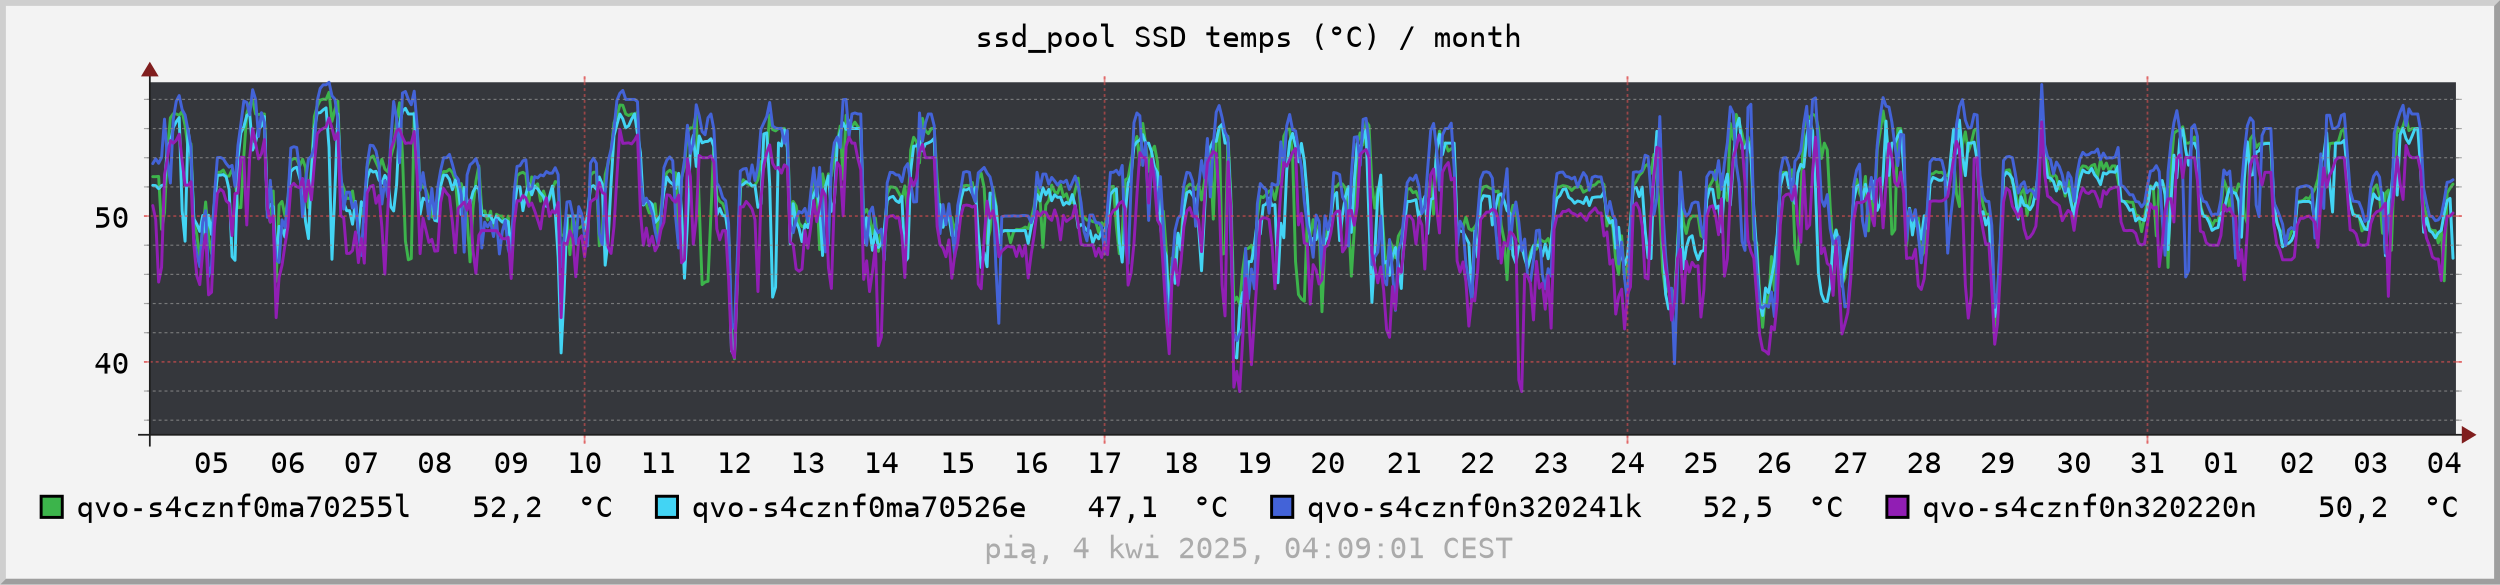 <?xml version="1.0" encoding="UTF-8"?>
<svg xmlns="http://www.w3.org/2000/svg" xmlns:xlink="http://www.w3.org/1999/xlink" width="851pt" height="199pt" viewBox="0 0 851 199" version="1.1">
<defs>
<g>
<symbol overflow="visible" id="glyph0-0">
<path style="stroke:none;" d="M 0.516 2 L 0.516 -7 L 5.516 -7 L 5.516 2 Z M 1.062 1 L 4.953 1 L 4.953 -6 L 1.062 -6 Z M 1.062 1 "/>
</symbol>
<symbol overflow="visible" id="glyph0-1">
<path style="stroke:none;" d="M 2.359 -3.5 C 2.359 -3.633 2.422 -3.75 2.547 -3.844 C 2.672 -3.945 2.82 -4 3 -4 C 3.176 -4 3.328 -3.945 3.453 -3.844 C 3.586 -3.75 3.656 -3.633 3.656 -3.5 C 3.656 -3.363 3.586 -3.242 3.453 -3.141 C 3.328 -3.047 3.176 -3 3 -3 C 2.812 -3 2.656 -3.047 2.531 -3.141 C 2.414 -3.234 2.359 -3.352 2.359 -3.5 Z M 3 -6 C 2.539 -6 2.195 -5.789 1.969 -5.375 C 1.75 -4.969 1.641 -4.344 1.641 -3.5 C 1.641 -2.656 1.75 -2.023 1.969 -1.609 C 2.195 -1.203 2.539 -1 3 -1 C 3.469 -1 3.812 -1.203 4.031 -1.609 C 4.258 -2.023 4.375 -2.656 4.375 -3.5 C 4.375 -4.344 4.258 -4.969 4.031 -5.375 C 3.812 -5.789 3.469 -6 3 -6 Z M 3.016 -7 C 3.785 -7 4.367 -6.703 4.766 -6.109 C 5.172 -5.523 5.375 -4.656 5.375 -3.5 C 5.375 -2.344 5.172 -1.469 4.766 -0.875 C 4.367 -0.289 3.785 0 3.016 0 C 2.234 0 1.645 -0.289 1.25 -0.875 C 0.852 -1.469 0.656 -2.344 0.656 -3.5 C 0.656 -4.656 0.852 -5.523 1.25 -6.109 C 1.645 -6.703 2.234 -7 3.016 -7 Z M 3.016 -7 "/>
</symbol>
<symbol overflow="visible" id="glyph0-2">
<path style="stroke:none;" d="M 1.016 -7 L 4.703 -7 L 4.703 -6 L 1.906 -6 L 1.906 -4.812 C 2.039 -4.875 2.18 -4.922 2.328 -4.953 C 2.473 -4.984 2.613 -5 2.75 -5 C 3.508 -5 4.109 -4.773 4.547 -4.328 C 4.992 -3.879 5.219 -3.27 5.219 -2.5 C 5.219 -1.727 4.984 -1.117 4.516 -0.672 C 4.055 -0.223 3.426 0 2.625 0 C 2.238 0 1.883 0 1.562 0 C 1.238 0 0.953 0 0.703 0 L 0.703 -1 C 1.004 -1 1.305 -1 1.609 -1 C 1.91 -1 2.219 -1 2.531 -1 C 3.07 -1 3.488 -1.129 3.781 -1.391 C 4.082 -1.648 4.234 -2.02 4.234 -2.5 C 4.234 -2.969 4.082 -3.332 3.781 -3.594 C 3.477 -3.863 3.051 -4 2.5 -4 C 2.238 -4 1.984 -4 1.734 -4 C 1.484 -4 1.242 -4 1.016 -4 Z M 1.016 -7 "/>
</symbol>
<symbol overflow="visible" id="glyph0-3">
<path style="stroke:none;" d="M 4.844 -7 L 4.844 -6 C 4.633 -6 4.414 -6 4.188 -6 C 3.957 -6 3.719 -6 3.469 -6 C 2.844 -6 2.367 -5.734 2.047 -5.203 C 1.723 -4.672 1.562 -3.891 1.562 -2.859 C 1.719 -3.223 1.93 -3.504 2.203 -3.703 C 2.484 -3.898 2.801 -4 3.156 -4 C 3.863 -4 4.41 -3.82 4.797 -3.469 C 5.18 -3.125 5.375 -2.633 5.375 -2 C 5.375 -1.363 5.176 -0.867 4.781 -0.516 C 4.383 -0.172 3.828 0 3.109 0 C 2.266 0 1.645 -0.281 1.25 -0.844 C 0.852 -1.406 0.656 -2.289 0.656 -3.5 C 0.656 -4.633 0.891 -5.5 1.359 -6.094 C 1.836 -6.695 2.523 -7 3.422 -7 C 3.66 -7 3.898 -7 4.141 -7 C 4.379 -7 4.613 -7 4.844 -7 Z M 3.094 -3 C 2.664 -3 2.332 -2.91 2.094 -2.734 C 1.852 -2.555 1.734 -2.312 1.734 -2 C 1.734 -1.688 1.852 -1.441 2.094 -1.266 C 2.332 -1.086 2.664 -1 3.094 -1 C 3.52 -1 3.844 -1.082 4.062 -1.25 C 4.289 -1.414 4.406 -1.664 4.406 -2 C 4.406 -2.332 4.289 -2.582 4.062 -2.75 C 3.844 -2.914 3.52 -3 3.094 -3 Z M 3.094 -3 "/>
</symbol>
<symbol overflow="visible" id="glyph0-4">
<path style="stroke:none;" d="M 0.672 -7 L 5.266 -7 L 5.266 -6.594 L 2.656 0 L 1.625 0 L 4.172 -6 L 0.672 -6 Z M 0.672 -7 "/>
</symbol>
<symbol overflow="visible" id="glyph0-5">
<path style="stroke:none;" d="M 3 -3 C 2.562 -3 2.223 -2.91 1.984 -2.734 C 1.742 -2.566 1.625 -2.32 1.625 -2 C 1.625 -1.688 1.742 -1.441 1.984 -1.266 C 2.234 -1.086 2.57 -1 3 -1 C 3.445 -1 3.789 -1.082 4.031 -1.25 C 4.27 -1.426 4.391 -1.676 4.391 -2 C 4.391 -2.312 4.266 -2.555 4.016 -2.734 C 3.773 -2.91 3.438 -3 3 -3 Z M 2.156 -3.531 C 1.738 -3.633 1.41 -3.828 1.172 -4.109 C 0.93 -4.398 0.812 -4.75 0.812 -5.156 C 0.812 -5.719 1.004 -6.164 1.391 -6.5 C 1.785 -6.832 2.32 -7 3 -7 C 3.688 -7 4.223 -6.832 4.609 -6.5 C 5.004 -6.164 5.203 -5.719 5.203 -5.156 C 5.203 -4.75 5.082 -4.398 4.844 -4.109 C 4.613 -3.828 4.289 -3.633 3.875 -3.531 C 4.363 -3.438 4.734 -3.242 4.984 -2.953 C 5.242 -2.672 5.375 -2.301 5.375 -1.844 C 5.375 -1.27 5.16 -0.816 4.734 -0.484 C 4.316 -0.16 3.738 0 3 0 C 2.258 0 1.68 -0.16 1.266 -0.484 C 0.848 -0.805 0.641 -1.258 0.641 -1.844 C 0.641 -2.301 0.77 -2.672 1.031 -2.953 C 1.289 -3.242 1.664 -3.438 2.156 -3.531 Z M 1.797 -4.984 C 1.797 -4.672 1.898 -4.426 2.109 -4.25 C 2.316 -4.082 2.617 -4 3.016 -4 C 3.41 -4 3.711 -4.082 3.922 -4.25 C 4.129 -4.426 4.234 -4.672 4.234 -4.984 C 4.234 -5.316 4.129 -5.566 3.922 -5.734 C 3.711 -5.91 3.41 -6 3.016 -6 C 2.617 -6 2.316 -5.91 2.109 -5.734 C 1.898 -5.566 1.797 -5.316 1.797 -4.984 Z M 1.797 -4.984 "/>
</symbol>
<symbol overflow="visible" id="glyph0-6">
<path style="stroke:none;" d="M 2.922 -4 C 3.336 -4 3.664 -4.086 3.906 -4.266 C 4.145 -4.441 4.266 -4.688 4.266 -5 C 4.266 -5.312 4.145 -5.555 3.906 -5.734 C 3.664 -5.91 3.336 -6 2.922 -6 C 2.484 -6 2.148 -5.914 1.922 -5.75 C 1.703 -5.582 1.594 -5.332 1.594 -5 C 1.594 -4.664 1.703 -4.414 1.922 -4.25 C 2.141 -4.082 2.473 -4 2.922 -4 Z M 1.156 0 L 1.156 -1 C 1.363 -1 1.582 -1 1.812 -1 C 2.039 -1 2.281 -1 2.531 -1 C 3.156 -1 3.625 -1.266 3.938 -1.797 C 4.258 -2.328 4.422 -3.109 4.422 -4.141 C 4.266 -3.773 4.047 -3.492 3.766 -3.297 C 3.492 -3.098 3.18 -3 2.828 -3 C 2.129 -3 1.586 -3.172 1.203 -3.516 C 0.816 -3.867 0.625 -4.367 0.625 -5.016 C 0.625 -5.641 0.82 -6.125 1.219 -6.469 C 1.613 -6.82 2.172 -7 2.891 -7 C 3.734 -7 4.352 -6.719 4.75 -6.156 C 5.145 -5.594 5.344 -4.707 5.344 -3.5 C 5.344 -2.363 5.102 -1.492 4.625 -0.891 C 4.156 -0.297 3.473 0 2.578 0 C 2.336 0 2.098 0 1.859 0 C 1.617 0 1.383 0 1.156 0 Z M 1.156 0 "/>
</symbol>
<symbol overflow="visible" id="glyph0-7">
<path style="stroke:none;" d="M 1.312 -1 L 2.859 -1 L 2.859 -6 L 1.203 -6 L 1.203 -7 L 3.828 -7 L 3.828 -1 L 5.344 -1 L 5.344 0 L 1.312 0 Z M 1.312 -1 "/>
</symbol>
<symbol overflow="visible" id="glyph0-8">
<path style="stroke:none;" d="M 1.828 -1 L 5.172 -1 L 5.172 0 L 0.75 0 L 0.75 -1 C 1.352 -1.551 1.883 -2.039 2.344 -2.469 C 2.801 -2.895 3.113 -3.195 3.281 -3.375 C 3.602 -3.719 3.82 -3.992 3.938 -4.203 C 4.051 -4.422 4.109 -4.645 4.109 -4.875 C 4.109 -5.219 3.988 -5.488 3.75 -5.688 C 3.508 -5.895 3.18 -6 2.766 -6 C 2.473 -6 2.16 -5.914 1.828 -5.75 C 1.504 -5.582 1.16 -5.332 0.797 -5 L 0.797 -6 C 1.129 -6.332 1.457 -6.582 1.781 -6.75 C 2.113 -6.914 2.438 -7 2.75 -7 C 3.457 -7 4.031 -6.828 4.469 -6.484 C 4.906 -6.141 5.125 -5.688 5.125 -5.125 C 5.125 -4.844 5.051 -4.555 4.906 -4.266 C 4.758 -3.984 4.523 -3.672 4.203 -3.328 C 4.023 -3.141 3.758 -2.875 3.406 -2.531 C 3.062 -2.188 2.535 -1.676 1.828 -1 Z M 1.828 -1 "/>
</symbol>
<symbol overflow="visible" id="glyph0-9">
<path style="stroke:none;" d="M 3.797 -3.5 C 4.273 -3.383 4.641 -3.188 4.891 -2.906 C 5.141 -2.633 5.266 -2.285 5.266 -1.859 C 5.266 -1.285 5.039 -0.832 4.594 -0.5 C 4.145 -0.164 3.52 0 2.719 0 C 2.383 0 2.039 -0.082 1.688 -0.25 C 1.344 -0.426 1.004 -0.676 0.672 -1 L 0.672 -2 C 1.004 -1.664 1.332 -1.414 1.656 -1.25 C 1.977 -1.082 2.297 -1 2.609 -1 C 3.148 -1 3.566 -1.082 3.859 -1.25 C 4.148 -1.426 4.297 -1.68 4.297 -2.016 C 4.297 -2.316 4.148 -2.555 3.859 -2.734 C 3.566 -2.91 3.176 -3 2.688 -3 L 1.922 -3 L 1.922 -4 L 2.688 -4 C 3.133 -4 3.484 -4.082 3.734 -4.25 C 3.992 -4.426 4.125 -4.672 4.125 -4.984 C 4.125 -5.305 4.004 -5.555 3.766 -5.734 C 3.535 -5.91 3.203 -6 2.766 -6 C 2.473 -6 2.172 -5.914 1.859 -5.75 C 1.555 -5.582 1.234 -5.332 0.891 -5 L 0.891 -6 C 1.285 -6.332 1.633 -6.582 1.938 -6.75 C 2.25 -6.914 2.523 -7 2.766 -7 C 3.473 -7 4.035 -6.82 4.453 -6.469 C 4.879 -6.113 5.094 -5.645 5.094 -5.062 C 5.094 -4.664 4.984 -4.332 4.766 -4.062 C 4.547 -3.801 4.223 -3.613 3.797 -3.5 Z M 3.797 -3.5 "/>
</symbol>
<symbol overflow="visible" id="glyph0-10">
<path style="stroke:none;" d="M 3.594 -6.25 L 1.297 -3 L 3.594 -3 Z M 3.438 -7 L 4.578 -7 L 4.578 -3 L 5.547 -3 L 5.547 -2 L 4.578 -2 L 4.578 0 L 3.594 0 L 3.594 -2 L 0.5 -2 L 0.5 -2.844 Z M 3.438 -7 "/>
</symbol>
<symbol overflow="visible" id="glyph0-11">
<path style="stroke:none;" d=""/>
</symbol>
<symbol overflow="visible" id="glyph0-12">
<path style="stroke:none;" d="M 4.75 -5 L 4.75 -4 C 4.488 -4 4.227 -4 3.969 -4 C 3.707 -4 3.441 -4 3.172 -4 C 2.766 -4 2.461 -3.953 2.266 -3.859 C 2.066 -3.773 1.969 -3.645 1.969 -3.469 C 1.969 -3.301 2.039 -3.176 2.188 -3.094 C 2.344 -3.008 2.719 -2.93 3.312 -2.859 L 3.672 -2.797 C 4.117 -2.723 4.457 -2.578 4.688 -2.359 C 4.914 -2.141 5.031 -1.852 5.031 -1.5 C 5.031 -1.031 4.836 -0.66 4.453 -0.391 C 4.066 -0.129 3.535 0 2.859 0 C 2.586 0 2.301 0 2 0 C 1.707 0 1.391 0 1.047 0 L 1.047 -1 C 1.379 -1 1.695 -1 2 -1 C 2.312 -1 2.602 -1 2.875 -1 C 3.27 -1 3.578 -1.051 3.797 -1.156 C 4.016 -1.258 4.125 -1.41 4.125 -1.609 C 4.125 -1.879 3.723 -2.066 2.922 -2.172 L 2.891 -2.172 L 2.547 -2.234 C 2.023 -2.328 1.645 -2.477 1.406 -2.688 C 1.176 -2.895 1.062 -3.18 1.062 -3.547 C 1.062 -4.016 1.238 -4.375 1.594 -4.625 C 1.945 -4.875 2.453 -5 3.109 -5 C 3.398 -5 3.68 -5 3.953 -5 C 4.223 -5 4.488 -5 4.75 -5 Z M 4.75 -5 "/>
</symbol>
<symbol overflow="visible" id="glyph0-13">
<path style="stroke:none;" d="M 4.188 -3.953 L 4.188 -8 L 5.094 -8 L 5.094 0 L 4.188 0 L 4.188 -1.047 C 4.039 -0.703 3.844 -0.441 3.594 -0.266 C 3.344 -0.086 3.051 0 2.719 0 C 2.062 0 1.539 -0.223 1.156 -0.672 C 0.781 -1.117 0.594 -1.734 0.594 -2.516 C 0.594 -3.285 0.781 -3.891 1.156 -4.328 C 1.539 -4.773 2.062 -5 2.719 -5 C 3.051 -5 3.344 -4.91 3.594 -4.734 C 3.844 -4.555 4.039 -4.297 4.188 -3.953 Z M 1.547 -2.5 C 1.547 -2 1.656 -1.625 1.875 -1.375 C 2.094 -1.125 2.422 -1 2.859 -1 C 3.297 -1 3.625 -1.125 3.844 -1.375 C 4.07 -1.633 4.188 -2.008 4.188 -2.5 C 4.188 -2.988 4.07 -3.359 3.844 -3.609 C 3.625 -3.867 3.297 -4 2.859 -4 C 2.422 -4 2.094 -3.875 1.875 -3.625 C 1.656 -3.375 1.547 -3 1.547 -2.5 Z M 1.547 -2.5 "/>
</symbol>
<symbol overflow="visible" id="glyph0-14">
<path style="stroke:none;" d="M 6.016 1 L 6.016 2 L 0 2 L 0 1 Z M 6.016 1 "/>
</symbol>
<symbol overflow="visible" id="glyph0-15">
<path style="stroke:none;" d="M 1.828 -1.047 L 1.828 2 L 0.922 2 L 0.922 -5 L 1.828 -5 L 1.828 -3.953 C 1.973 -4.297 2.172 -4.555 2.422 -4.734 C 2.672 -4.91 2.957 -5 3.281 -5 C 3.945 -5 4.469 -4.773 4.844 -4.328 C 5.219 -3.891 5.406 -3.273 5.406 -2.484 C 5.406 -1.711 5.219 -1.102 4.844 -0.656 C 4.469 -0.219 3.945 0 3.281 0 C 2.957 0 2.672 -0.086 2.422 -0.266 C 2.172 -0.441 1.973 -0.703 1.828 -1.047 Z M 4.469 -2.5 C 4.469 -3 4.359 -3.375 4.141 -3.625 C 3.922 -3.875 3.594 -4 3.156 -4 C 2.719 -4 2.383 -3.867 2.156 -3.609 C 1.938 -3.359 1.828 -2.988 1.828 -2.5 C 1.828 -2.008 1.938 -1.633 2.156 -1.375 C 2.383 -1.125 2.719 -1 3.156 -1 C 3.594 -1 3.922 -1.125 4.141 -1.375 C 4.359 -1.625 4.469 -2 4.469 -2.5 Z M 4.469 -2.5 "/>
</symbol>
<symbol overflow="visible" id="glyph0-16">
<path style="stroke:none;" d="M 3.016 -4 C 2.555 -4 2.207 -3.875 1.969 -3.625 C 1.738 -3.375 1.625 -3 1.625 -2.5 C 1.625 -2.008 1.738 -1.633 1.969 -1.375 C 2.207 -1.125 2.555 -1 3.016 -1 C 3.473 -1 3.816 -1.125 4.047 -1.375 C 4.285 -1.633 4.406 -2.008 4.406 -2.5 C 4.406 -3 4.285 -3.375 4.047 -3.625 C 3.816 -3.875 3.473 -4 3.016 -4 Z M 3.016 -5 C 3.773 -5 4.352 -4.785 4.75 -4.359 C 5.156 -3.93 5.359 -3.312 5.359 -2.5 C 5.359 -1.688 5.156 -1.066 4.75 -0.641 C 4.352 -0.211 3.773 0 3.016 0 C 2.254 0 1.672 -0.211 1.266 -0.641 C 0.867 -1.066 0.672 -1.688 0.672 -2.5 C 0.672 -3.312 0.867 -3.93 1.266 -4.359 C 1.672 -4.785 2.254 -5 3.016 -5 Z M 3.016 -5 "/>
</symbol>
<symbol overflow="visible" id="glyph0-17">
<path style="stroke:none;" d="M 3.125 -2.188 C 3.125 -1.789 3.195 -1.492 3.344 -1.297 C 3.488 -1.098 3.707 -1 4 -1 L 5.047 -1 L 5.047 0 L 3.906 0 C 3.363 0 2.945 -0.188 2.656 -0.562 C 2.363 -0.945 2.219 -1.488 2.219 -2.188 L 2.219 -7 L 0.781 -7 L 0.781 -8 L 3.125 -8 Z M 3.125 -2.188 "/>
</symbol>
<symbol overflow="visible" id="glyph0-18">
<path style="stroke:none;" d="M 4.938 -6 L 4.938 -5 C 4.633 -5.332 4.332 -5.582 4.031 -5.75 C 3.738 -5.914 3.438 -6 3.125 -6 C 2.664 -6 2.301 -5.898 2.031 -5.703 C 1.758 -5.504 1.625 -5.238 1.625 -4.906 C 1.625 -4.613 1.711 -4.391 1.891 -4.234 C 2.066 -4.086 2.395 -3.961 2.875 -3.859 L 3.406 -3.781 C 4.082 -3.633 4.578 -3.41 4.891 -3.109 C 5.203 -2.816 5.359 -2.41 5.359 -1.891 C 5.359 -1.273 5.141 -0.805 4.703 -0.484 C 4.273 -0.16 3.656 0 2.844 0 C 2.5 0 2.148 -0.082 1.797 -0.25 C 1.453 -0.414 1.109 -0.664 0.766 -1 L 0.766 -2 C 1.141 -1.656 1.492 -1.398 1.828 -1.234 C 2.16 -1.078 2.5 -1 2.844 -1 C 3.344 -1 3.727 -1.094 4 -1.281 C 4.281 -1.477 4.422 -1.75 4.422 -2.094 C 4.422 -2.406 4.32 -2.641 4.125 -2.797 C 3.938 -2.961 3.609 -3.094 3.141 -3.188 L 2.609 -3.266 C 1.93 -3.398 1.438 -3.609 1.125 -3.891 C 0.82 -4.18 0.672 -4.562 0.672 -5.031 C 0.672 -5.625 0.891 -6.098 1.328 -6.453 C 1.766 -6.816 2.348 -7 3.078 -7 C 3.359 -7 3.648 -6.914 3.953 -6.75 C 4.266 -6.582 4.594 -6.332 4.938 -6 Z M 4.938 -6 "/>
</symbol>
<symbol overflow="visible" id="glyph0-19">
<path style="stroke:none;" d="M 2.125 -1 C 2.957 -1 3.535 -1.176 3.859 -1.531 C 4.191 -1.895 4.359 -2.551 4.359 -3.5 C 4.359 -4.445 4.191 -5.098 3.859 -5.453 C 3.535 -5.816 2.957 -6 2.125 -6 L 1.656 -6 L 1.656 -1 Z M 2.156 -7 C 3.27 -7 4.086 -6.711 4.609 -6.141 C 5.141 -5.578 5.406 -4.695 5.406 -3.5 C 5.406 -2.301 5.141 -1.414 4.609 -0.844 C 4.086 -0.281 3.27 0 2.156 0 L 0.672 0 L 0.672 -7 Z M 2.156 -7 "/>
</symbol>
<symbol overflow="visible" id="glyph0-20">
<path style="stroke:none;" d="M 3 -7 L 3 -5 L 5.047 -5 L 5.047 -4 L 3 -4 L 3 -1.797 C 3 -1.504 3.07 -1.297 3.219 -1.172 C 3.375 -1.055 3.645 -1 4.031 -1 L 5.047 -1 L 5.047 0 L 3.938 0 C 3.258 0 2.781 -0.133 2.5 -0.406 C 2.227 -0.676 2.094 -1.141 2.094 -1.797 L 2.094 -4 L 0.641 -4 L 0.641 -5 L 2.094 -5 L 2.094 -7 Z M 3 -7 "/>
</symbol>
<symbol overflow="visible" id="glyph0-21">
<path style="stroke:none;" d="M 5.438 -2.625 L 5.438 -2 L 1.531 -2 L 1.531 -1.984 C 1.531 -1.672 1.688 -1.426 2 -1.25 C 2.312 -1.082 2.75 -1 3.312 -1 C 3.602 -1 3.906 -1 4.219 -1 C 4.531 -1 4.863 -1 5.219 -1 L 5.219 0 C 4.875 0 4.539 0 4.219 0 C 3.906 0 3.602 0 3.312 0 C 2.457 0 1.789 -0.219 1.312 -0.656 C 0.832 -1.102 0.594 -1.719 0.594 -2.5 C 0.594 -3.258 0.828 -3.863 1.297 -4.312 C 1.766 -4.77 2.391 -5 3.172 -5 C 3.879 -5 4.43 -4.785 4.828 -4.359 C 5.234 -3.941 5.438 -3.363 5.438 -2.625 Z M 4.531 -3 C 4.52 -3.32 4.395 -3.566 4.156 -3.734 C 3.926 -3.91 3.586 -4 3.141 -4 C 2.711 -4 2.359 -3.91 2.078 -3.734 C 1.797 -3.555 1.629 -3.312 1.578 -3 Z M 4.531 -3 "/>
</symbol>
<symbol overflow="visible" id="glyph0-22">
<path style="stroke:none;" d="M 3.297 -4.109 C 3.41 -4.41 3.551 -4.633 3.719 -4.781 C 3.895 -4.926 4.102 -5 4.344 -5 C 4.781 -5 5.086 -4.832 5.266 -4.5 C 5.453 -4.164 5.547 -3.535 5.547 -2.609 L 5.547 0 L 4.719 0 L 4.719 -2.578 C 4.719 -3.211 4.672 -3.609 4.578 -3.766 C 4.492 -3.922 4.344 -4 4.125 -4 C 3.852 -4 3.672 -3.914 3.578 -3.75 C 3.484 -3.582 3.438 -3.191 3.438 -2.578 L 3.438 0 L 2.625 0 L 2.625 -2.578 C 2.625 -3.223 2.578 -3.617 2.484 -3.766 C 2.391 -3.922 2.223 -4 1.984 -4 C 1.742 -4 1.578 -3.914 1.484 -3.75 C 1.391 -3.582 1.344 -3.191 1.344 -2.578 L 1.344 0 L 0.531 0 L 0.531 -5 L 1.344 -5 L 1.344 -4.25 C 1.445 -4.488 1.578 -4.672 1.734 -4.797 C 1.898 -4.93 2.086 -5 2.297 -5 C 2.547 -5 2.75 -4.926 2.906 -4.781 C 3.07 -4.633 3.203 -4.41 3.297 -4.109 Z M 3.297 -4.109 "/>
</symbol>
<symbol overflow="visible" id="glyph0-23">
<path style="stroke:none;" d="M 4.328 -8 C 3.891 -7.25 3.562 -6.5 3.344 -5.75 C 3.133 -5.008 3.031 -4.258 3.031 -3.5 C 3.031 -2.75 3.133 -2 3.344 -1.25 C 3.562 -0.508 3.891 0.238 4.328 1 L 3.547 1 C 3.055 0.219 2.688 -0.539 2.438 -1.281 C 2.195 -2.031 2.078 -2.77 2.078 -3.5 C 2.078 -4.238 2.195 -4.977 2.438 -5.719 C 2.688 -6.457 3.055 -7.219 3.547 -8 Z M 4.328 -8 "/>
</symbol>
<symbol overflow="visible" id="glyph0-24">
<path style="stroke:none;" d="M 3 -7 C 3.219 -7 3.422 -6.957 3.609 -6.875 C 3.797 -6.801 3.961 -6.691 4.109 -6.547 C 4.254 -6.41 4.363 -6.25 4.438 -6.062 C 4.52 -5.883 4.562 -5.691 4.562 -5.484 C 4.562 -5.066 4.41 -4.711 4.109 -4.422 C 3.805 -4.141 3.438 -4 3 -4 C 2.551 -4 2.18 -4.141 1.891 -4.422 C 1.598 -4.703 1.453 -5.055 1.453 -5.484 C 1.453 -5.91 1.602 -6.27 1.906 -6.562 C 2.207 -6.852 2.57 -7 3 -7 Z M 3 -6 C 2.75 -6 2.531 -5.945 2.344 -5.844 C 2.164 -5.75 2.078 -5.633 2.078 -5.5 C 2.078 -5.352 2.164 -5.234 2.344 -5.141 C 2.52 -5.047 2.738 -5 3 -5 C 3.258 -5 3.477 -5.047 3.656 -5.141 C 3.844 -5.242 3.938 -5.363 3.938 -5.5 C 3.938 -5.633 3.844 -5.75 3.656 -5.844 C 3.477 -5.945 3.258 -6 3 -6 Z M 3 -6 "/>
</symbol>
<symbol overflow="visible" id="glyph0-25">
<path style="stroke:none;" d="M 5.234 -1 C 4.984 -0.664 4.723 -0.414 4.453 -0.25 C 4.191 -0.082 3.914 0 3.625 0 C 2.688 0 1.957 -0.301 1.438 -0.906 C 0.926 -1.52 0.672 -2.383 0.672 -3.5 C 0.672 -4.602 0.93 -5.461 1.453 -6.078 C 1.973 -6.691 2.695 -7 3.625 -7 C 3.914 -7 4.191 -6.914 4.453 -6.75 C 4.723 -6.582 4.984 -6.332 5.234 -6 L 5.234 -5 C 4.992 -5.32 4.734 -5.566 4.453 -5.734 C 4.18 -5.91 3.906 -6 3.625 -6 C 2.977 -6 2.492 -5.789 2.172 -5.375 C 1.859 -4.957 1.703 -4.332 1.703 -3.5 C 1.703 -2.664 1.859 -2.039 2.172 -1.625 C 2.492 -1.207 2.977 -1 3.625 -1 C 3.906 -1 4.18 -1.082 4.453 -1.25 C 4.734 -1.426 4.992 -1.676 5.234 -2 Z M 5.234 -1 "/>
</symbol>
<symbol overflow="visible" id="glyph0-26">
<path style="stroke:none;" d="M 1.703 -8 L 2.484 -8 C 2.973 -7.219 3.336 -6.457 3.578 -5.719 C 3.816 -4.977 3.938 -4.238 3.938 -3.5 C 3.938 -2.758 3.816 -2.02 3.578 -1.281 C 3.336 -0.539 2.973 0.219 2.484 1 L 1.703 1 C 2.129 0.238 2.445 -0.516 2.656 -1.266 C 2.875 -2.016 2.984 -2.758 2.984 -3.5 C 2.984 -4.25 2.875 -5 2.656 -5.75 C 2.445 -6.5 2.129 -7.25 1.703 -8 Z M 1.703 -8 "/>
</symbol>
<symbol overflow="visible" id="glyph0-27">
<path style="stroke:none;" d="M 4.344 -7 L 5.266 -7 L 1.438 1 L 0.5 1 Z M 4.344 -7 "/>
</symbol>
<symbol overflow="visible" id="glyph0-28">
<path style="stroke:none;" d="M 5.125 -2.812 L 5.125 0 L 4.234 0 L 4.234 -2.812 C 4.234 -3.219 4.145 -3.516 3.969 -3.703 C 3.801 -3.898 3.531 -4 3.156 -4 C 2.738 -4 2.414 -3.875 2.188 -3.625 C 1.957 -3.375 1.844 -3.02 1.844 -2.562 L 1.844 0 L 0.953 0 L 0.953 -5 L 1.844 -5 L 1.844 -3.859 C 2 -4.234 2.211 -4.516 2.484 -4.703 C 2.766 -4.898 3.094 -5 3.469 -5 C 4.02 -5 4.43 -4.816 4.703 -4.453 C 4.984 -4.086 5.125 -3.539 5.125 -2.812 Z M 5.125 -2.812 "/>
</symbol>
<symbol overflow="visible" id="glyph0-29">
<path style="stroke:none;" d="M 5.125 -2.812 L 5.125 0 L 4.234 0 L 4.234 -2.812 C 4.234 -3.219 4.145 -3.516 3.969 -3.703 C 3.801 -3.898 3.531 -4 3.156 -4 C 2.738 -4 2.414 -3.875 2.188 -3.625 C 1.957 -3.375 1.844 -3.02 1.844 -2.562 L 1.844 0 L 0.953 0 L 0.953 -8 L 1.844 -8 L 1.844 -3.859 C 2 -4.234 2.211 -4.516 2.484 -4.703 C 2.766 -4.898 3.094 -5 3.469 -5 C 4.02 -5 4.43 -4.816 4.703 -4.453 C 4.984 -4.086 5.125 -3.539 5.125 -2.812 Z M 5.125 -2.812 "/>
</symbol>
<symbol overflow="visible" id="glyph0-30">
<path style="stroke:none;" d="M 1.25 -5 L 3.547 -5 L 3.547 -1 L 5.328 -1 L 5.328 0 L 0.875 0 L 0.875 -1 L 2.656 -1 L 2.656 -4 L 1.25 -4 Z M 2.656 -8 L 3.547 -8 L 3.547 -7 L 2.656 -7 Z M 2.656 -8 "/>
</symbol>
<symbol overflow="visible" id="glyph0-31">
<path style="stroke:none;" d="M 4.266 0 L 4.844 0 C 4.695 0.145 4.586 0.27 4.516 0.375 C 4.453 0.488 4.422 0.582 4.422 0.656 C 4.422 0.77 4.461 0.852 4.547 0.906 C 4.641 0.969 4.773 1 4.953 1 C 5.055 1 5.156 1 5.25 1 C 5.352 1 5.457 1 5.562 1 L 5.562 1.844 C 5.438 1.895 5.316 1.93 5.203 1.953 C 5.098 1.984 4.992 2 4.891 2 C 4.492 2 4.203 1.926 4.016 1.781 C 3.828 1.633 3.734 1.406 3.734 1.094 C 3.734 0.926 3.773 0.754 3.859 0.578 C 3.953 0.398 4.086 0.207 4.266 0 Z M 3.422 -2 L 3.125 -2 C 2.602 -2 2.207 -1.953 1.938 -1.859 C 1.676 -1.773 1.547 -1.648 1.547 -1.484 C 1.547 -1.328 1.645 -1.207 1.844 -1.125 C 2.039 -1.039 2.316 -1 2.672 -1 C 3.16 -1 3.547 -1.078 3.828 -1.234 C 4.117 -1.398 4.266 -1.625 4.266 -1.906 L 4.266 -2 Z M 5.172 -2.531 L 5.172 0 L 4.266 0 L 4.266 -1.094 C 4.078 -0.719 3.836 -0.441 3.547 -0.266 C 3.254 -0.086 2.898 0 2.484 0 C 1.93 0 1.488 -0.129 1.156 -0.391 C 0.82 -0.648 0.656 -1.004 0.656 -1.453 C 0.656 -1.953 0.859 -2.332 1.266 -2.594 C 1.672 -2.863 2.27 -3 3.062 -3 L 4.266 -3 L 4.266 -3.156 C 4.266 -3.445 4.156 -3.66 3.938 -3.797 C 3.719 -3.93 3.367 -4 2.891 -4 C 2.578 -4 2.266 -4 1.953 -4 C 1.641 -4 1.336 -4 1.047 -4 L 1.047 -5 C 1.379 -5 1.695 -5 2 -5 C 2.301 -5 2.598 -5 2.891 -5 C 3.336 -5 3.723 -4.93 4.047 -4.797 C 4.367 -4.66 4.629 -4.461 4.828 -4.203 C 4.953 -4.035 5.039 -3.832 5.094 -3.594 C 5.145 -3.363 5.172 -3.008 5.172 -2.531 Z M 5.172 -2.531 "/>
</symbol>
<symbol overflow="visible" id="glyph0-32">
<path style="stroke:none;" d="M 2.453 -1 L 3.688 -1 L 3.688 0.047 L 2.719 2 L 1.969 2 L 2.453 0.047 Z M 2.453 -1 "/>
</symbol>
<symbol overflow="visible" id="glyph0-33">
<path style="stroke:none;" d="M 1.156 -8 L 2.078 -8 L 2.078 -2.922 L 4.438 -5 L 5.531 -5 L 3.375 -3.109 L 5.875 0 L 4.781 0 L 2.75 -2.578 L 2.078 -2 L 2.078 0 L 1.156 0 Z M 1.156 -8 "/>
</symbol>
<symbol overflow="visible" id="glyph0-34">
<path style="stroke:none;" d="M 0 -5 L 0.891 -5 L 1.844 -0.812 L 2.625 -3 L 3.391 -3 L 4.188 -0.812 L 5.125 -5 L 6.016 -5 L 4.734 0 L 3.875 0 L 3.016 -2.328 L 2.141 0 L 1.281 0 Z M 0 -5 "/>
</symbol>
<symbol overflow="visible" id="glyph0-35">
<path style="stroke:none;" d="M 2.391 -5 L 3.625 -5 L 3.625 -4 L 2.391 -4 Z M 2.391 -1 L 3.625 -1 L 3.625 0 L 2.391 0 Z M 2.391 -1 "/>
</symbol>
<symbol overflow="visible" id="glyph0-36">
<path style="stroke:none;" d="M 0.969 -7 L 5.281 -7 L 5.281 -6 L 1.953 -6 L 1.953 -4 L 5.141 -4 L 5.141 -3 L 1.953 -3 L 1.953 -1 L 5.375 -1 L 5.375 0 L 0.969 0 Z M 0.969 -7 "/>
</symbol>
<symbol overflow="visible" id="glyph0-37">
<path style="stroke:none;" d="M 0.234 -7 L 5.797 -7 L 5.797 -6 L 3.516 -6 L 3.516 0 L 2.516 0 L 2.516 -6 L 0.234 -6 Z M 0.234 -7 "/>
</symbol>
<symbol overflow="visible" id="glyph0-38">
<path style="stroke:none;" d="M 1.625 -2.5 C 1.625 -2 1.734 -1.625 1.953 -1.375 C 2.172 -1.125 2.5 -1 2.938 -1 C 3.363 -1 3.688 -1.125 3.906 -1.375 C 4.133 -1.633 4.25 -2.008 4.25 -2.5 C 4.25 -2.988 4.133 -3.359 3.906 -3.609 C 3.688 -3.867 3.363 -4 2.938 -4 C 2.5 -4 2.172 -3.875 1.953 -3.625 C 1.734 -3.375 1.625 -3 1.625 -2.5 Z M 4.25 -1.062 C 4.102 -0.719 3.906 -0.453 3.656 -0.266 C 3.406 -0.086 3.117 0 2.797 0 C 2.141 0 1.617 -0.219 1.234 -0.656 C 0.859 -1.102 0.672 -1.711 0.672 -2.484 C 0.672 -3.273 0.859 -3.891 1.234 -4.328 C 1.609 -4.773 2.129 -5 2.797 -5 C 3.117 -5 3.406 -4.91 3.656 -4.734 C 3.906 -4.555 4.102 -4.297 4.25 -3.953 L 4.25 -5 L 5.156 -5 L 5.156 2 L 4.25 2 Z M 4.25 -1.062 "/>
</symbol>
<symbol overflow="visible" id="glyph0-39">
<path style="stroke:none;" d="M 0.484 -5 L 1.422 -5 L 3.016 -0.797 L 4.594 -5 L 5.531 -5 L 3.594 0 L 2.438 0 Z M 0.484 -5 "/>
</symbol>
<symbol overflow="visible" id="glyph0-40">
<path style="stroke:none;" d="M 1.734 -3 L 4.281 -3 L 4.281 -2 L 1.734 -2 Z M 1.734 -3 "/>
</symbol>
<symbol overflow="visible" id="glyph0-41">
<path style="stroke:none;" d="M 5.188 0 C 4.945 0 4.695 0 4.438 0 C 4.188 0 3.926 0 3.656 0 C 2.812 0 2.148 -0.219 1.672 -0.656 C 1.191 -1.102 0.953 -1.719 0.953 -2.5 C 0.953 -3.281 1.191 -3.891 1.672 -4.328 C 2.148 -4.773 2.812 -5 3.656 -5 C 3.914 -5 4.172 -5 4.422 -5 C 4.68 -5 4.938 -5 5.188 -5 L 5.188 -4 C 4.945 -4 4.707 -4 4.469 -4 C 4.227 -4 3.957 -4 3.656 -4 C 3.094 -4 2.66 -3.867 2.359 -3.609 C 2.055 -3.348 1.906 -2.977 1.906 -2.5 C 1.906 -2.02 2.055 -1.648 2.359 -1.391 C 2.66 -1.129 3.094 -1 3.656 -1 C 3.969 -1 4.25 -1 4.5 -1 C 4.75 -1 4.977 -1 5.188 -1 Z M 5.188 0 "/>
</symbol>
<symbol overflow="visible" id="glyph0-42">
<path style="stroke:none;" d="M 1.109 -5 L 5.078 -5 L 5.078 -4.312 L 1.938 -1 L 5.078 -1 L 5.078 0 L 0.984 0 L 0.984 -0.703 L 4.125 -4 L 1.109 -4 Z M 1.109 -5 "/>
</symbol>
<symbol overflow="visible" id="glyph0-43">
<path style="stroke:none;" d="M 5.188 -8 L 5.188 -7 L 4.172 -7 C 3.848 -7 3.625 -6.898 3.5 -6.703 C 3.375 -6.516 3.312 -6.18 3.312 -5.703 L 3.312 -5 L 5.188 -5 L 5.188 -4 L 3.312 -4 L 3.312 0 L 2.406 0 L 2.406 -4 L 0.953 -4 L 0.953 -5 L 2.406 -5 L 2.406 -5.547 C 2.406 -6.391 2.539 -7.008 2.812 -7.406 C 3.094 -7.801 3.523 -8 4.109 -8 Z M 5.188 -8 "/>
</symbol>
<symbol overflow="visible" id="glyph0-44">
<path style="stroke:none;" d="M 3.422 -2 L 3.125 -2 C 2.602 -2 2.207 -1.953 1.938 -1.859 C 1.676 -1.773 1.547 -1.648 1.547 -1.484 C 1.547 -1.328 1.645 -1.207 1.844 -1.125 C 2.039 -1.039 2.316 -1 2.672 -1 C 3.16 -1 3.547 -1.078 3.828 -1.234 C 4.117 -1.398 4.266 -1.625 4.266 -1.906 L 4.266 -2 Z M 5.172 -2.531 L 5.172 0 L 4.266 0 L 4.266 -1.094 C 4.078 -0.719 3.836 -0.441 3.547 -0.266 C 3.254 -0.086 2.898 0 2.484 0 C 1.93 0 1.488 -0.129 1.156 -0.391 C 0.82 -0.648 0.656 -1.004 0.656 -1.453 C 0.656 -1.953 0.859 -2.332 1.266 -2.594 C 1.672 -2.863 2.27 -3 3.062 -3 L 4.266 -3 L 4.266 -3.156 C 4.266 -3.445 4.156 -3.66 3.938 -3.797 C 3.719 -3.93 3.367 -4 2.891 -4 C 2.578 -4 2.266 -4 1.953 -4 C 1.641 -4 1.336 -4 1.047 -4 L 1.047 -5 C 1.379 -5 1.695 -5 2 -5 C 2.301 -5 2.598 -5 2.891 -5 C 3.336 -5 3.723 -4.93 4.047 -4.797 C 4.367 -4.66 4.629 -4.461 4.828 -4.203 C 4.953 -4.035 5.039 -3.832 5.094 -3.594 C 5.145 -3.363 5.172 -3.008 5.172 -2.531 Z M 5.172 -2.531 "/>
</symbol>
</g>
</defs>
<g id="surface2">
<rect x="0" y="0" width="851" height="199" style="fill:rgb(95%,95%,95%);fill-opacity:1;stroke:none;"/>
<path style=" stroke:none;fill-rule:nonzero;fill:rgb(20.784%,21.569%,23.529%);fill-opacity:1;" d="M 51 148 L 836 148 L 836 28 L 51 28 Z M 51 148 "/>
<path style="fill:none;stroke-width:1;stroke-linecap:round;stroke-linejoin:round;stroke:rgb(23.529%,70.588%,29.412%);stroke-opacity:1;stroke-miterlimit:10;" d="M 52 60.137 L 53 60.133 L 54 60.047 L 55 78.062 L 56 72.422 L 57 51.086 L 58 40.102 L 59 38.707 L 60 38.797 L 61 39.242 L 62 37.922 L 63 42.801 L 64 50.375 L 65 48.977 L 66 75.891 L 67 79.887 L 68 88.016 L 69 78.684 L 70 68.758 L 71 80.492 L 72 86.262 L 73 72.266 L 74 58.652 L 75 58.652 L 76 57.871 L 77 59.953 L 78 59.957 L 79 57.781 L 80 60.902 L 81 70.68 L 82 70.672 L 83 53 L 84 38.621 L 85 35.23 L 86 34.094 L 87 38.797 L 88 38.969 L 89 38.801 L 90 38.797 L 91 71.703 L 92 75.547 L 93 65.008 L 94 95.742 L 95 69.805 L 96 68.578 L 97 73.453 L 98 68.07 L 99 54.648 L 100 53.953 L 101 54.121 L 102 56.57 L 103 54.199 L 104 57 L 105 70.664 L 106 57.273 L 107 39.668 L 108 36.184 L 109 34.098 L 110 33.746 L 111 33.832 L 112 31.398 L 113 41.316 L 114 37.32 L 115 34.441 L 116 61.426 L 117 63.957 L 118 67.531 L 119 67.531 L 120 65.008 L 121 72.059 L 122 76.156 L 123 71.02 L 124 75.461 L 125 56.742 L 126 53.777 L 127 53.082 L 128 55.254 L 129 57.516 L 130 54.211 L 131 57.52 L 132 58.484 L 133 53.5 L 134 49.77 L 135 41.074 L 136 34.973 L 137 52.715 L 138 81.98 L 139 88.434 L 140 88.008 L 141 38.461 L 142 43.926 L 143 62.305 L 144 63.617 L 145 64.574 L 146 67.707 L 147 73.805 L 148 74.324 L 149 67.801 L 150 62.223 L 151 58.395 L 152 58.391 L 153 57.609 L 154 58.734 L 155 61.434 L 156 72.676 L 157 62.492 L 158 66.055 L 159 74.312 L 160 89.133 L 161 70.938 L 162 61.703 L 163 56.469 L 164 71.969 L 165 71.801 L 166 74.852 L 167 71.891 L 168 78.68 L 169 72.934 L 170 73.543 L 171 73.543 L 172 77.805 L 173 73.543 L 174 91.574 L 175 69.539 L 176 59.785 L 177 59 L 178 58.652 L 179 59.332 L 180 69.379 L 181 60.223 L 182 63.793 L 183 62.57 L 184 68.488 L 185 65.016 L 186 68.301 L 187 67.902 L 188 64.582 L 189 61.801 L 190 62.125 L 191 79.902 L 192 80.34 L 193 73.281 L 194 86.699 L 195 73.281 L 196 77.461 L 197 77.648 L 198 77.109 L 199 75.531 L 200 79.668 L 201 59.699 L 202 58.652 L 203 58.559 L 204 83.637 L 205 79.137 L 206 59.426 L 207 55.609 L 208 51.949 L 209 41.762 L 210 39.492 L 211 35.75 L 212 35.832 L 213 38.797 L 214 39.324 L 215 38.797 L 216 38.797 L 217 38.273 L 218 61.773 L 219 68.578 L 220 69.535 L 221 72.484 L 222 72.68 L 223 69.363 L 224 80.152 L 225 70.762 L 226 61.359 L 227 58.738 L 228 57.957 L 229 58.914 L 230 58.809 L 231 82.871 L 232 60.227 L 233 57.004 L 234 44.895 L 235 43.508 L 236 43.59 L 237 38.797 L 238 69.508 L 239 96.879 L 240 96.008 L 241 95.75 L 242 72.785 L 243 48.367 L 244 66.574 L 245 68.578 L 246 69.273 L 247 71.805 L 248 79.602 L 249 115.949 L 250 122.137 L 251 95.688 L 252 63.352 L 253 61.18 L 254 62.219 L 255 62.914 L 256 63.355 L 257 63.09 L 258 61.098 L 259 55 L 260 57.062 L 261 51.781 L 262 39.148 L 263 44.109 L 264 44.547 L 265 43.762 L 267 43.762 L 268 45.758 L 269 71.797 L 270 68.578 L 271 70.145 L 272 75.887 L 273 77.109 L 274 77.031 L 275 73.543 L 276 69.98 L 277 59.348 L 278 64.383 L 279 84.961 L 280 59.176 L 281 64.223 L 282 59.18 L 283 59.781 L 284 53.605 L 285 48.625 L 286 42.902 L 287 61.004 L 288 39.234 L 289 41.32 L 290 43.152 L 291 41.582 L 292 43.062 L 293 43.676 L 294 72.746 L 295 71.277 L 296 73.543 L 297 79.555 L 298 74.238 L 299 85.559 L 300 78.422 L 301 88.23 L 302 66.172 L 303 63.617 L 304 63.703 L 305 63.965 L 306 65.789 L 307 67.617 L 308 63.27 L 309 72.934 L 310 51.078 L 311 46.727 L 312 48.262 L 313 55.453 L 314 40.277 L 315 44.457 L 316 45.504 L 317 43.762 L 318 43.762 L 319 60.297 L 320 72.586 L 321 76.762 L 322 73.281 L 323 73.543 L 324 73.977 L 325 79.816 L 326 71.805 L 327 69.02 L 328 63.27 L 329 63.094 L 330 63.27 L 331 62.137 L 332 68.758 L 333 60.746 L 334 59 L 335 63.867 L 336 82.844 L 337 78.445 L 338 63.883 L 339 69.445 L 340 79.902 L 341 78.508 L 342 78.508 L 343 78.422 L 344 82.586 L 345 79.039 L 346 78.074 L 347 78.16 L 348 77.898 L 349 77.293 L 350 77.809 L 351 74.676 L 352 70.32 L 353 63.703 L 354 67.09 L 355 84.176 L 356 69.801 L 357 68.238 L 358 63.004 L 359 65.277 L 360 65.797 L 361 62.836 L 362 67.008 L 363 65.965 L 364 69.102 L 365 68.926 L 366 64.75 L 367 60.648 L 368 73.543 L 369 73.891 L 370 74.938 L 371 74.852 L 372 75.461 L 373 75.547 L 374 79.109 L 375 75.805 L 376 76.941 L 377 72.594 L 378 63.617 L 379 63.445 L 380 76.848 L 381 86.332 L 382 79.039 L 383 61.27 L 384 60.574 L 385 55.078 L 386 49.34 L 387 46.457 L 388 56.133 L 389 42.02 L 390 49.051 L 391 58.32 L 392 51.598 L 393 49.77 L 394 55.078 L 395 74.582 L 396 71.887 L 397 85.113 L 398 106.113 L 399 87.832 L 400 88.512 L 401 79.832 L 402 81.277 L 403 68.773 L 404 63.617 L 405 62.66 L 406 63.262 L 407 64.492 L 408 62.66 L 409 68.062 L 410 61.875 L 411 49.082 L 412 52.719 L 413 74.594 L 414 48.48 L 415 43.488 L 416 86.512 L 417 86.199 L 418 46.371 L 419 66.812 L 420 102.629 L 421 101.148 L 422 103.594 L 423 92.094 L 424 84.777 L 425 84.516 L 426 83.473 L 427 88.082 L 428 73.812 L 429 66.836 L 430 67.273 L 431 66.23 L 432 65.094 L 433 64.578 L 434 67.961 L 435 62.754 L 436 61.355 L 437 46.379 L 438 44.105 L 439 43.938 L 440 52.797 L 441 88.945 L 442 100.277 L 443 101.758 L 444 102.543 L 445 74.164 L 446 80.945 L 447 74.762 L 448 79.902 L 449 76.418 L 450 106.102 L 451 82.699 L 452 77.199 L 453 76.512 L 454 63.617 L 455 63.531 L 456 62.309 L 457 62.656 L 458 64.137 L 459 73.605 L 460 94.012 L 461 78.078 L 462 48.984 L 463 45.238 L 464 49.336 L 465 41.324 L 466 42.711 L 467 62.832 L 468 70.836 L 469 63.789 L 470 66.668 L 471 80.488 L 472 94.098 L 473 81.824 L 474 84 L 475 87.738 L 476 80.34 L 477 78.508 L 478 76.773 L 479 64.488 L 480 64.141 L 481 65.617 L 482 65.176 L 483 67.535 L 484 67.883 L 485 68.836 L 486 65.547 L 487 60.738 L 488 72.922 L 489 51.711 L 490 44.625 L 491 48.727 L 492 48.727 L 493 51.43 L 494 50.641 L 495 50.375 L 496 79.516 L 497 75.82 L 498 77.367 L 499 73.902 L 500 77.809 L 501 78.422 L 502 77.289 L 503 75.637 L 504 65.449 L 505 63.617 L 506 63.352 L 507 63.965 L 508 64.312 L 509 65.27 L 510 65.016 L 511 76.59 L 512 81.633 L 513 95.219 L 514 74.074 L 515 69.891 L 516 69.969 L 517 81.812 L 518 83.473 L 519 85.473 L 520 90.781 L 521 85.91 L 522 83.473 L 523 84.859 L 524 81.289 L 525 81.988 L 526 82.426 L 527 81.191 L 528 83.832 L 529 70.066 L 530 63.703 L 531 63.617 L 532 63.18 L 533 63.355 L 534 63.707 L 535 64.832 L 536 63.785 L 537 63.703 L 538 63.363 L 539 65.441 L 540 64.832 L 541 64.316 L 542 63.184 L 543 62.918 L 544 61.871 L 545 61.871 L 546 62.824 L 547 76.941 L 548 73.977 L 549 77.469 L 550 88.609 L 551 93.379 L 552 80.27 L 553 94.781 L 554 90.449 L 555 75.297 L 556 63.18 L 557 61.699 L 558 59.699 L 559 58.652 L 560 56.477 L 561 55.863 L 562 58.996 L 563 52.559 L 564 61.434 L 565 71.367 L 566 92.184 L 567 99.758 L 568 97.926 L 569 98.363 L 570 101.926 L 571 83.844 L 572 63.012 L 573 75.449 L 574 79.469 L 575 75.027 L 576 73.543 L 578 73.543 L 579 80.242 L 580 80.953 L 581 65.098 L 583 61.441 L 584 58.047 L 585 67.359 L 586 59.266 L 587 65.258 L 588 68.246 L 589 42.02 L 590 47.418 L 591 38.969 L 592 41.758 L 593 45.504 L 594 50.379 L 595 46.551 L 596 49.574 L 597 81.551 L 598 82.754 L 599 100.195 L 600 111.414 L 601 100.105 L 602 104.645 L 603 87.32 L 604 98.855 L 605 82.367 L 606 62.492 L 607 58.652 L 608 58.652 L 609 59.176 L 610 57.781 L 611 84.68 L 612 89.836 L 614 44.203 L 615 39.23 L 616 40.109 L 617 38.883 L 618 39.406 L 619 43.758 L 620 53.949 L 621 48.727 L 622 50.988 L 623 70.488 L 624 85.648 L 625 78.164 L 626 84.34 L 627 96.961 L 628 94.449 L 629 84.777 L 630 84.34 L 631 67.715 L 632 61 L 633 65.879 L 634 67.891 L 635 60.047 L 636 78.586 L 637 63.617 L 638 75.898 L 639 50.996 L 640 44.977 L 641 37.754 L 642 44.281 L 643 52.727 L 644 79.703 L 645 78.188 L 646 43.762 L 647 43.762 L 648 52.27 L 649 83.66 L 650 70.93 L 651 74.68 L 652 76.855 L 653 74.223 L 654 87.324 L 655 85.734 L 656 73.109 L 657 59.262 L 658 59.172 L 659 58.391 L 660 58.738 L 661 58.652 L 662 59.527 L 663 59.793 L 664 57.258 L 665 53.258 L 666 66.129 L 667 70.312 L 668 49.266 L 669 44.887 L 670 51.598 L 671 48.727 L 672 44.375 L 673 43.762 L 674 63.602 L 675 69.449 L 676 72.848 L 677 72.934 L 678 80.324 L 679 111.332 L 680 99.051 L 681 81.918 L 682 60.137 L 683 57.953 L 684 57.785 L 685 62.129 L 686 64.133 L 687 71.461 L 688 65.707 L 689 64.23 L 690 73.355 L 691 67.973 L 692 64.301 L 693 67.613 L 694 57.703 L 695 34.18 L 696 51.59 L 697 55.867 L 698 61.613 L 699 59.176 L 700 60.133 L 701 64.312 L 702 62.117 L 703 66.762 L 704 61.27 L 705 66.477 L 706 75.98 L 707 63.449 L 708 57.789 L 709 56.465 L 710 56.645 L 711 57.531 L 712 56.387 L 713 55.957 L 714 60.047 L 715 54.473 L 716 57.52 L 717 55.508 L 718 58.223 L 719 56.477 L 720 56.473 L 721 61.52 L 722 68.402 L 723 68.578 L 724 68.578 L 725 68.844 L 726 68.84 L 727 73.105 L 728 73.543 L 729 78.852 L 730 73.98 L 731 68.059 L 732 63.27 L 733 64.039 L 734 80.266 L 735 62.488 L 736 61.605 L 737 64.488 L 738 91.031 L 739 56.758 L 740 45.332 L 741 44.547 L 742 44.367 L 743 43.148 L 744 48.727 L 745 48.727 L 746 48.199 L 747 46.637 L 748 49.504 L 749 69.535 L 750 73.371 L 751 73.543 L 752 74.238 L 753 76.941 L 754 74.938 L 755 75.199 L 756 70.848 L 757 61.27 L 758 64.133 L 759 71.883 L 760 64.141 L 761 65.965 L 762 62.574 L 763 63.965 L 764 73.094 L 765 75.984 L 766 47.34 L 767 45.938 L 768 50.203 L 769 48.988 L 770 48.727 L 773 48.727 L 774 71.008 L 775 74.934 L 776 78.418 L 777 78.852 L 778 81.207 L 779 81.211 L 780 78.855 L 781 78.074 L 782 68.496 L 783 68.492 L 784 68.23 L 785 67.277 L 786 67.711 L 787 65.969 L 788 64.309 L 789 61.008 L 790 54.395 L 791 62.043 L 792 56.309 L 793 48.898 L 794 48.727 L 795 48.727 L 796 48.113 L 797 44.637 L 798 43.762 L 799 56.461 L 800 69.102 L 801 72.676 L 802 73.457 L 803 73.543 L 804 78.59 L 805 77.551 L 806 77.375 L 807 67.367 L 808 64.137 L 809 62.922 L 810 66.57 L 811 79.379 L 812 65.809 L 813 64.672 L 814 85.191 L 815 58.156 L 816 43.324 L 817 44.98 L 818 42.891 L 819 39.758 L 820 44.453 L 821 43.762 L 823 43.762 L 824 49.324 L 825 69.797 L 826 73.195 L 827 77.895 L 828 78.508 L 829 78.508 L 830 82.688 L 831 78.332 L 832 95.586 L 833 65.707 L 834 64.051 L 835 62.66 "/>
<path style="fill:none;stroke-width:1;stroke-linecap:round;stroke-linejoin:round;stroke:rgb(25.882%,83.137%,95.686%);stroke-opacity:1;stroke-miterlimit:10;" d="M 52 63.094 L 53 63.184 L 54 64.219 L 55 63.18 L 56 62.836 L 57 49.602 L 58 48.375 L 59 43.414 L 60 41.41 L 61 40.02 L 62 71.688 L 63 82.102 L 64 43.762 L 65 53.586 L 66 74.496 L 67 76.328 L 68 78.773 L 69 73.367 L 70 80.512 L 71 73.281 L 72 79.816 L 73 69.109 L 74 59.695 L 75 59.609 L 76 59.438 L 77 60.219 L 78 64.562 L 79 87.402 L 80 88.609 L 81 54.141 L 82 45.242 L 83 43.152 L 84 39.316 L 85 38.711 L 86 51.07 L 87 48.465 L 88 43.762 L 89 42.98 L 90 39.672 L 91 71.535 L 92 69.539 L 93 70.316 L 94 88.609 L 95 77.039 L 96 77.977 L 97 80.699 L 98 68.848 L 99 58.391 L 100 57.348 L 101 56.91 L 102 60.48 L 103 63.703 L 104 75.371 L 105 81.219 L 106 58.746 L 107 43.852 L 108 38.453 L 109 38.359 L 110 37.402 L 111 36.707 L 112 50.188 L 113 88.254 L 114 64.863 L 115 38.797 L 116 63.078 L 117 68.922 L 118 71.703 L 119 71.703 L 120 76.332 L 121 68.578 L 122 79.043 L 123 68.668 L 124 70.492 L 125 60.66 L 126 57.785 L 127 58.559 L 128 58.305 L 129 61.254 L 130 62.391 L 131 59.699 L 132 61.266 L 133 70.32 L 134 71.812 L 135 62.852 L 136 42.109 L 137 37.84 L 138 36.879 L 139 38.797 L 141 38.797 L 142 56.113 L 143 72.945 L 144 67.445 L 145 68.055 L 146 68.578 L 147 68.578 L 148 75.02 L 149 75.289 L 150 63.355 L 151 59.609 L 152 59.609 L 153 61.09 L 154 64.574 L 155 61.262 L 156 64.133 L 157 73.027 L 158 63.789 L 159 68.227 L 160 69.371 L 161 65.359 L 162 63.441 L 163 64.309 L 164 73.105 L 165 73.457 L 167 73.457 L 168 75.898 L 169 73.543 L 170 74.676 L 171 75.629 L 172 74.762 L 173 75.461 L 174 84.941 L 175 71.113 L 176 63.617 L 177 63.617 L 178 71.711 L 179 66.242 L 180 62.48 L 181 66.316 L 182 63.355 L 183 64.234 L 184 65.703 L 185 66.91 L 186 70.258 L 187 67.004 L 188 63.355 L 189 71.961 L 190 87.547 L 191 120.129 L 192 100.215 L 193 73.543 L 198 73.543 L 199 78.07 L 200 73.027 L 201 63.703 L 202 63.184 L 203 64.395 L 204 60.227 L 205 62.652 L 206 90.27 L 207 81.992 L 208 62.59 L 209 46.207 L 210 42.371 L 211 38.797 L 212 40.449 L 213 43.5 L 214 42.801 L 215 40.539 L 216 38.797 L 217 45.586 L 218 51.934 L 219 69.789 L 220 68.41 L 221 68.578 L 222 69.535 L 223 75.723 L 224 74.586 L 225 73.195 L 226 65.277 L 227 60.219 L 228 61.879 L 229 62.66 L 230 64.145 L 231 58.996 L 232 71.969 L 233 94.707 L 234 75.723 L 235 50.488 L 236 46.105 L 237 56.648 L 238 46.285 L 239 48.637 L 240 48.199 L 241 48.113 L 242 47.238 L 243 49.934 L 244 73.191 L 245 70.93 L 246 73.371 L 247 73.543 L 248 80.652 L 249 119.43 L 250 120.832 L 251 92.73 L 252 63.355 L 253 62.746 L 254 61.875 L 255 62.051 L 256 63.266 L 257 63.184 L 258 70.578 L 259 69.465 L 260 45.598 L 261 45.238 L 262 62.547 L 263 101.148 L 264 97.77 L 265 48.645 L 266 49.68 L 267 44.195 L 268 50.266 L 269 82.965 L 270 69.359 L 271 75.633 L 272 77.801 L 273 82.254 L 274 76.402 L 275 77.477 L 276 71.023 L 277 66.223 L 278 63.707 L 279 70.645 L 280 86.973 L 281 63.449 L 282 59.871 L 283 71.953 L 284 68.762 L 285 48.648 L 286 44.977 L 287 41.84 L 288 44.023 L 289 41.148 L 290 43.762 L 293 43.762 L 294 82.746 L 295 74.062 L 296 77.906 L 297 85.211 L 298 78.07 L 299 84.254 L 300 82.863 L 301 78.156 L 302 68.148 L 303 67.188 L 304 66.84 L 305 68.32 L 306 68.938 L 307 66.836 L 308 89.211 L 309 87.902 L 310 58.238 L 311 49.77 L 312 49.684 L 313 48.117 L 314 51.328 L 315 48.988 L 316 48.637 L 317 48.113 L 318 47.07 L 319 72.926 L 320 69.621 L 321 77.371 L 322 73.543 L 323 73.543 L 324 80.152 L 325 80.25 L 326 75.547 L 327 67.891 L 328 64.574 L 329 64.66 L 330 64.051 L 331 65.961 L 332 63.785 L 333 79.355 L 334 91.055 L 335 86 L 336 90.793 L 337 65.711 L 338 66.141 L 339 70.227 L 340 82.688 L 341 78.945 L 342 78.508 L 348 78.508 L 349 78.422 L 350 82.863 L 351 77.375 L 352 73.199 L 353 66.23 L 354 68.398 L 355 63.887 L 356 66.312 L 357 64.484 L 358 68.324 L 359 66.312 L 360 67.184 L 361 67.102 L 362 69.801 L 363 68.836 L 364 69.453 L 365 66.234 L 366 70.051 L 367 77.469 L 368 76.414 L 369 77.117 L 370 78.508 L 371 78.508 L 372 82.688 L 373 79.984 L 374 81.293 L 375 78.77 L 376 78.508 L 377 75.988 L 378 66.145 L 379 64.922 L 380 64.227 L 381 82.41 L 382 89.215 L 383 73.125 L 384 62.305 L 385 59.707 L 386 49.77 L 387 48.285 L 388 47.68 L 389 45.844 L 390 48.812 L 391 48.727 L 392 51.684 L 393 56.914 L 394 58.746 L 395 76.668 L 396 84.074 L 397 87.203 L 398 108.023 L 399 90.793 L 400 96.445 L 401 79.383 L 402 85.125 L 403 71.113 L 404 65.617 L 405 65.012 L 406 66.484 L 407 68.328 L 408 77.445 L 409 92.168 L 410 72.691 L 411 52.297 L 412 50.195 L 413 47.859 L 414 48.121 L 415 43.336 L 416 42.281 L 417 48.727 L 418 48.637 L 419 70.379 L 420 121.355 L 421 121.859 L 422 104.73 L 423 99.574 L 424 101.391 L 425 89.062 L 426 89.047 L 427 83.211 L 428 75.203 L 429 79.637 L 430 69.977 L 431 69.457 L 432 67.445 L 433 69.973 L 434 69.625 L 435 96.258 L 436 75.988 L 437 80.938 L 438 58.055 L 439 48.207 L 440 45.418 L 441 49.59 L 442 55.078 L 443 48.816 L 444 54.82 L 445 66.91 L 446 83.301 L 447 81.102 L 448 81.57 L 449 78.156 L 450 87.387 L 451 82.152 L 452 80.703 L 453 73.898 L 454 66.836 L 455 65.535 L 456 81.898 L 457 72.945 L 458 66.832 L 459 63.531 L 460 79.102 L 461 61.637 L 462 48.902 L 463 50.73 L 464 47.152 L 465 44.199 L 466 75.082 L 467 102.977 L 468 85.676 L 469 66.055 L 470 59.598 L 471 89.574 L 472 88.957 L 473 93.75 L 474 87.305 L 475 84.238 L 476 90.176 L 477 98.195 L 478 77.383 L 479 68.578 L 480 68.578 L 481 68.316 L 482 67.965 L 483 74.766 L 484 70.32 L 485 66.926 L 486 79.457 L 487 67.879 L 488 67.461 L 489 51.254 L 490 45.676 L 491 52.648 L 492 48.727 L 495 48.727 L 496 79.086 L 497 78.598 L 498 78.957 L 499 80.84 L 500 82.781 L 501 101.672 L 502 78.672 L 503 87.566 L 504 68.844 L 505 66.582 L 506 66.75 L 507 66.844 L 508 76.582 L 509 71.207 L 510 66.566 L 511 65.969 L 512 68.406 L 513 71.715 L 514 72.59 L 515 86.863 L 516 89.488 L 517 83.727 L 518 83.91 L 519 87.996 L 520 91.137 L 521 87.566 L 522 83.73 L 523 83.473 L 524 83.473 L 525 87.211 L 526 83.125 L 527 88.086 L 528 82.609 L 529 72.59 L 530 67.535 L 531 66.574 L 532 64.492 L 533 64.305 L 534 67.176 L 535 67.898 L 536 69.188 L 537 68.406 L 538 68.664 L 539 69.273 L 540 67.102 L 541 69.965 L 542 67.281 L 543 67.098 L 544 67.012 L 545 67.012 L 546 65.348 L 547 73.543 L 548 75.895 L 549 75.02 L 550 84.426 L 551 77.375 L 552 87.312 L 553 90.168 L 554 87.133 L 555 75.812 L 556 64.051 L 557 63.793 L 558 66.918 L 559 63.703 L 560 78.234 L 561 87.816 L 562 88.023 L 563 59.102 L 564 44.719 L 565 45.594 L 566 81.273 L 567 100.273 L 568 105.152 L 569 103.324 L 570 103.324 L 571 85.926 L 572 65.973 L 573 91.469 L 574 84.32 L 575 80.965 L 576 80.246 L 577 85.465 L 578 88.355 L 579 85.625 L 580 85.234 L 581 67.973 L 582 64.227 L 583 64.48 L 584 70.938 L 585 70.137 L 586 78.953 L 587 63.176 L 588 59.266 L 589 69.797 L 590 55.438 L 591 43.234 L 592 40.281 L 593 50.719 L 594 50.203 L 595 48.184 L 596 52.469 L 597 71.215 L 598 86.152 L 599 103.246 L 600 107.398 L 601 98.027 L 602 99.648 L 603 94.543 L 604 89.219 L 605 79.664 L 606 63.449 L 607 59.523 L 608 58.828 L 609 63.969 L 610 61.004 L 611 69.188 L 612 58.836 L 613 55.949 L 614 56.902 L 615 46.383 L 616 41.152 L 617 44.531 L 618 64.145 L 619 93.289 L 620 100.012 L 621 102.543 L 622 102.629 L 623 97.137 L 624 81.742 L 625 78.422 L 626 82.426 L 627 97.398 L 628 90.797 L 629 85.824 L 630 80.863 L 631 68.238 L 632 63.617 L 633 62.922 L 634 68.059 L 635 62.746 L 636 67.426 L 637 67.637 L 638 61.613 L 639 71.609 L 640 69.281 L 641 59.957 L 642 41.234 L 643 59.691 L 644 48.727 L 645 48.637 L 646 46.375 L 647 44.543 L 648 56.965 L 649 79.039 L 650 70.926 L 651 79.98 L 652 73.633 L 653 76.672 L 654 81.387 L 655 73.461 L 656 77.73 L 657 62.57 L 658 60.395 L 659 60.828 L 660 61.352 L 661 61.352 L 662 59.961 L 663 66.051 L 664 53.789 L 665 43.938 L 666 52.203 L 667 40.891 L 668 52.457 L 669 59.789 L 670 48.727 L 671 48.727 L 672 48.375 L 673 54.469 L 674 72.566 L 675 72.066 L 676 76.582 L 677 73.895 L 678 93.031 L 679 107.754 L 680 103.242 L 681 84.078 L 682 60.223 L 683 58.652 L 684 59.348 L 685 60.828 L 686 67.082 L 687 74.598 L 688 67 L 689 69.891 L 690 70.055 L 691 71.379 L 692 69.711 L 693 64.832 L 694 58.32 L 695 40.973 L 696 53.344 L 697 60.391 L 698 60.656 L 699 61.781 L 700 65.012 L 701 61.785 L 702 63 L 703 65.715 L 704 64.211 L 705 69.102 L 706 73.371 L 707 65.453 L 708 60.836 L 709 57.867 L 710 58.648 L 711 58.836 L 712 57.344 L 713 59.516 L 714 60.738 L 715 62.84 L 716 58.828 L 717 59.266 L 718 58.477 L 719 58.477 L 720 58.652 L 721 56.562 L 722 68.316 L 723 68.578 L 724 69.801 L 725 71.633 L 726 71.277 L 727 75.199 L 728 74.07 L 729 74.676 L 730 75.027 L 731 70.773 L 732 63.617 L 733 64.309 L 734 62.223 L 735 63.793 L 736 61.438 L 737 66.309 L 738 84.945 L 739 68.691 L 740 52.805 L 741 60.492 L 742 47.504 L 743 43.848 L 744 50.973 L 745 56.234 L 746 48.727 L 747 48.727 L 748 51.066 L 749 70.75 L 750 73.543 L 751 73.805 L 752 75.715 L 753 78.422 L 754 77.723 L 755 77.465 L 756 72.762 L 757 71.711 L 758 67.281 L 759 64.055 L 760 65.441 L 761 65.789 L 762 68.402 L 763 80.758 L 764 60.508 L 765 48.285 L 766 59.691 L 767 59.43 L 768 51.781 L 769 51.336 L 770 49.16 L 771 48.898 L 772 48.812 L 773 48.812 L 774 68.48 L 775 75.719 L 776 78.508 L 777 83.992 L 778 83.035 L 779 82.863 L 780 81.906 L 781 79.645 L 782 68.93 L 784 68.578 L 786 68.578 L 787 69.273 L 788 75.805 L 789 66.848 L 790 55.602 L 791 52.734 L 792 45.242 L 793 61.93 L 794 72.18 L 795 48.727 L 796 48.727 L 797 48.637 L 798 47.766 L 799 57.852 L 800 69.363 L 801 73.109 L 802 73.543 L 803 73.543 L 804 75.805 L 805 77.984 L 806 78.16 L 807 70.5 L 808 65.969 L 809 67.441 L 810 67.891 L 811 65.613 L 812 87.031 L 813 68.578 L 814 64.926 L 815 54.027 L 816 66.418 L 817 45.863 L 818 43.672 L 819 47.148 L 820 48.816 L 821 46.465 L 822 43.934 L 823 43.762 L 824 57.672 L 825 79.031 L 826 74.238 L 827 78.504 L 828 79.203 L 829 80.945 L 830 79.203 L 831 78.418 L 832 72.59 L 833 68.32 L 834 67.535 L 835 87.902 "/>
<path style="fill:none;stroke-width:1;stroke-linecap:round;stroke-linejoin:round;stroke:rgb(26.275%,38.824%,84.706%);stroke-opacity:1;stroke-miterlimit:10;" d="M 52 55.688 L 53 54.035 L 54 55.59 L 55 53.602 L 56 40.555 L 57 54.469 L 58 62.301 L 59 40.453 L 60 34.441 L 61 32.527 L 62 37.312 L 63 39.133 L 64 44.289 L 65 50.004 L 66 80.949 L 67 86.531 L 68 90.797 L 69 75.543 L 70 71.719 L 71 94.082 L 72 90.602 L 73 66.336 L 74 53.688 L 75 53.602 L 76 54.039 L 77 55.688 L 78 56.91 L 79 56.293 L 80 63.441 L 81 49.516 L 82 42.199 L 83 34.352 L 84 34.875 L 85 39.051 L 86 30.527 L 87 33.832 L 88 46.457 L 89 38.363 L 90 41.668 L 91 73.957 L 92 61.367 L 93 74.656 L 94 88.52 L 95 89.324 L 96 74.828 L 97 77.453 L 98 68.09 L 99 50.383 L 100 49.941 L 101 50.207 L 102 57.609 L 103 73.805 L 104 61.617 L 105 54.125 L 106 53.172 L 107 49.953 L 108 34.273 L 109 30.086 L 110 28.871 L 111 28.871 L 112 28 L 113 32.609 L 114 33.75 L 115 40.809 L 116 58.289 L 117 71.188 L 118 65.422 L 119 65.422 L 120 70.867 L 121 68.762 L 122 78.762 L 123 86.969 L 124 69.523 L 125 55.801 L 126 49.426 L 127 49.59 L 128 51.426 L 129 56.398 L 130 69.441 L 131 61.543 L 132 67.09 L 133 48.047 L 134 34.535 L 135 40.359 L 136 55.422 L 137 31.672 L 138 31.133 L 139 33.832 L 140 35.66 L 141 31.047 L 142 42.949 L 143 64.754 L 144 58.738 L 145 65.703 L 146 74.496 L 147 64.145 L 148 74.324 L 149 63.789 L 150 57.961 L 151 53.688 L 152 53.688 L 153 52.559 L 154 55.957 L 155 59.773 L 156 61.086 L 157 66.215 L 158 85.828 L 159 59.551 L 160 56.121 L 161 55.258 L 162 53.949 L 163 57.172 L 164 84.418 L 165 75.621 L 166 77.227 L 167 75.531 L 168 80.523 L 169 74.824 L 170 86.449 L 171 78.68 L 172 75.098 L 173 84.797 L 174 88.086 L 175 65.539 L 176 56.648 L 177 56.387 L 178 54.738 L 179 54.383 L 180 64.641 L 181 64.07 L 182 60.137 L 183 60.566 L 184 59.523 L 185 59.879 L 186 58.387 L 187 59 L 188 58.914 L 189 57.086 L 190 59.438 L 191 90.785 L 192 80.867 L 193 68.754 L 194 68.578 L 195 73.453 L 196 83.012 L 197 70.344 L 198 72.766 L 199 80.578 L 200 83.672 L 201 55.52 L 202 53.863 L 203 55.59 L 204 79.641 L 205 83.293 L 206 65.543 L 207 54.902 L 208 50.902 L 209 43.941 L 210 34.18 L 211 31.746 L 212 30.781 L 213 33.832 L 216 33.832 L 217 34.613 L 218 59.949 L 219 69.457 L 220 67.449 L 221 69.449 L 222 72.59 L 223 78.676 L 224 83.02 L 225 75.484 L 226 57.09 L 227 54.477 L 228 53.426 L 229 54.73 L 230 74.043 L 231 84.434 L 232 61.195 L 233 54.473 L 234 42.633 L 235 52.188 L 236 48.922 L 237 35.66 L 238 39.398 L 239 44.789 L 240 45.867 L 241 40.105 L 242 38.797 L 243 44.012 L 244 62.305 L 245 63.961 L 246 67.273 L 247 68.32 L 248 75.973 L 249 110.117 L 250 111.879 L 251 87.133 L 252 58.215 L 253 57.52 L 254 57.348 L 255 61.695 L 256 56.133 L 257 61.43 L 258 56.562 L 259 44.035 L 260 41.848 L 261 39.664 L 262 34.875 L 263 42.887 L 264 43.586 L 265 43.766 L 266 43.672 L 267 48.723 L 268 44.438 L 269 76.406 L 270 79.199 L 271 74.602 L 272 71.977 L 273 72.5 L 274 70.938 L 275 75.457 L 276 65.449 L 277 57.168 L 278 66.84 L 279 57.004 L 280 73.449 L 281 85.742 L 282 83.129 L 283 56.316 L 284 48.645 L 285 46.625 L 286 50.223 L 287 33.93 L 288 33.832 L 289 46.457 L 290 38.797 L 291 38.449 L 292 38.797 L 293 38.797 L 294 76.656 L 295 83.488 L 296 72.324 L 297 70.5 L 298 77.375 L 299 79.203 L 300 77.988 L 301 88.492 L 302 62.258 L 303 58.652 L 304 58.738 L 305 59.52 L 306 59.609 L 307 61.875 L 308 57.164 L 309 55.699 L 310 62.305 L 311 68.75 L 312 68.672 L 313 38.453 L 314 48.09 L 315 41.953 L 316 38.797 L 317 38.797 L 318 42.809 L 319 65.172 L 320 79.531 L 321 69.645 L 322 76.504 L 323 69.371 L 324 77.703 L 325 87.406 L 326 69.977 L 327 64.84 L 328 58.652 L 329 58.391 L 330 58.652 L 331 66.043 L 332 68.688 L 333 58.824 L 334 57.949 L 335 57.004 L 336 58.914 L 337 60.215 L 338 64.828 L 339 90.672 L 340 110.043 L 341 73.809 L 342 73.543 L 344 73.543 L 345 73.457 L 346 73.543 L 347 73.543 L 348 73.371 L 349 73.371 L 350 73.543 L 351 75.789 L 352 72.703 L 353 58.652 L 354 64.051 L 355 59.254 L 356 59.266 L 357 62.66 L 358 60.398 L 359 61.602 L 360 63.023 L 361 61.691 L 362 62.145 L 363 61.352 L 364 64.488 L 365 62.211 L 366 59.953 L 367 63.355 L 368 69.012 L 369 78.75 L 370 82.004 L 371 73.203 L 372 73.195 L 373 75.789 L 374 75.824 L 375 77.117 L 376 86.43 L 377 70.766 L 378 58.652 L 379 58.652 L 380 57.953 L 381 59.523 L 382 56.309 L 383 82.496 L 384 89.664 L 385 63.812 L 386 41.762 L 387 38.453 L 388 39.391 L 389 56.312 L 390 48.527 L 391 75.023 L 392 55.613 L 393 58.375 L 394 71.914 L 395 60.121 L 396 77.371 L 397 99.828 L 398 111.422 L 399 90.727 L 400 78.332 L 401 74.242 L 402 73.281 L 403 63.012 L 404 58.652 L 405 58.906 L 406 61.707 L 407 77.02 L 408 63.445 L 409 54.637 L 410 60.5 L 411 47.137 L 412 67.016 L 413 49.27 L 414 38.188 L 415 35.922 L 416 40.012 L 417 45.055 L 418 46.91 L 419 83.18 L 420 113.398 L 421 115.961 L 422 113.621 L 423 111.496 L 424 84.52 L 425 101.684 L 426 91.559 L 427 98.289 L 428 69.461 L 429 62.484 L 430 63.707 L 431 64.57 L 432 72.59 L 433 62.48 L 434 63.02 L 435 62.836 L 436 48.289 L 437 56.652 L 438 42.816 L 439 38.973 L 440 44.191 L 441 44.547 L 442 50.992 L 443 56.82 L 444 68.742 L 445 76.758 L 446 80.512 L 447 87.578 L 448 73.199 L 449 75.359 L 450 92.117 L 451 73.461 L 452 78.152 L 453 73.898 L 454 58.738 L 455 58.914 L 456 59.43 L 457 67.094 L 458 68.926 L 459 83.742 L 460 59.617 L 461 46.73 L 462 46.547 L 463 56.301 L 464 40.637 L 465 40.27 L 466 48.09 L 467 90.09 L 468 87.402 L 469 85.816 L 470 73.539 L 471 95.391 L 472 96.984 L 473 81.539 L 474 92.457 L 475 105.652 L 476 85.41 L 477 82.164 L 478 72.07 L 479 62.223 L 480 60.57 L 481 61.352 L 482 59.613 L 483 63.352 L 484 72.68 L 485 70.668 L 486 57.27 L 487 44.461 L 488 42.02 L 489 50.359 L 490 64.742 L 491 46.043 L 492 43.762 L 493 43.762 L 494 41.93 L 495 57.344 L 496 83.715 L 497 75.289 L 498 77.293 L 499 89.887 L 500 95.574 L 501 102.023 L 502 81.578 L 503 73.453 L 504 61.098 L 505 58.652 L 506 58.477 L 507 58.824 L 508 60.652 L 509 76.316 L 510 88 L 511 70.254 L 512 65.613 L 513 57.438 L 514 84.672 L 515 73.57 L 516 68.754 L 517 75.453 L 518 85.301 L 519 81.379 L 520 94.168 L 521 95.68 L 522 88.434 L 523 78.508 L 524 78.332 L 525 93.41 L 526 98.344 L 527 91.473 L 528 94.023 L 529 66.672 L 530 59.09 L 531 58.652 L 532 58.566 L 533 60.047 L 534 60.223 L 535 60.91 L 536 60.312 L 537 63.617 L 538 60.914 L 539 58.742 L 540 60.133 L 541 64.734 L 542 60.395 L 543 59.957 L 544 60.219 L 545 60.219 L 546 65.191 L 547 72.84 L 548 68.578 L 549 73.285 L 550 74.934 L 551 89.824 L 552 82.418 L 553 94.539 L 554 103.312 L 555 79.488 L 556 58.652 L 557 58.477 L 558 58.652 L 559 57.953 L 560 52.824 L 561 53.258 L 562 65.609 L 563 73.117 L 564 67.355 L 565 39.672 L 566 71.082 L 567 87.215 L 568 98.621 L 569 98.102 L 570 123.789 L 571 93.953 L 572 58.57 L 573 70.836 L 574 73.543 L 575 72.5 L 576 69.277 L 577 68.754 L 578 68.926 L 579 76.492 L 580 81.129 L 581 60.223 L 582 58.562 L 583 58.645 L 584 61.184 L 585 54.652 L 586 64.477 L 587 55.527 L 588 48.559 L 589 36.367 L 590 38.535 L 591 55.859 L 592 62.316 L 593 82.234 L 594 85.23 L 595 36.625 L 596 35.492 L 597 75.531 L 598 92.246 L 599 104.289 L 600 104.898 L 601 103.914 L 602 104.469 L 603 99.406 L 604 107.77 L 605 87.66 L 606 58.938 L 607 53.777 L 608 53.688 L 609 56.906 L 610 68.215 L 611 54.844 L 612 53.602 L 613 51.344 L 614 42.281 L 615 36.188 L 616 52.996 L 617 33.926 L 618 33.316 L 619 49.738 L 620 67.906 L 621 70.207 L 622 66.227 L 623 77.805 L 624 83.039 L 625 81.75 L 626 80.598 L 627 95.043 L 628 104.461 L 629 104.18 L 630 91.422 L 631 63.012 L 632 57.871 L 633 55.863 L 634 75.109 L 635 80.332 L 636 67.363 L 637 60.391 L 638 68.727 L 639 49.543 L 640 39.676 L 641 33.223 L 642 36.105 L 643 36.441 L 644 41.582 L 645 49.512 L 646 56.395 L 647 45.773 L 648 45.918 L 649 81.996 L 650 71.277 L 651 75.012 L 652 71.359 L 653 80.27 L 654 89.469 L 655 78.863 L 656 71.805 L 657 55.172 L 658 53.949 L 659 54.297 L 660 54.211 L 661 54.648 L 662 58.887 L 663 86.168 L 664 73.723 L 665 65.371 L 666 42.375 L 667 36.273 L 668 33.922 L 669 40.883 L 670 43.586 L 671 43.414 L 672 38.883 L 673 39.145 L 674 59.684 L 675 66.75 L 676 68.492 L 677 68.578 L 678 76.672 L 679 104.625 L 680 99.32 L 681 79.664 L 682 54.652 L 683 53.43 L 684 53.25 L 685 53.691 L 686 59.094 L 687 65.695 L 688 62.84 L 689 61.875 L 690 65.629 L 691 64.574 L 692 65.184 L 693 67.188 L 694 53.535 L 695 28.777 L 696 49.234 L 697 53.438 L 698 54.301 L 699 59.176 L 700 55.168 L 701 56.738 L 702 59.617 L 703 65.078 L 704 58.746 L 705 60.566 L 706 68.492 L 707 59.27 L 708 54.039 L 709 51.852 L 710 52.82 L 711 52.633 L 712 51.859 L 713 51.867 L 714 50.727 L 715 54.293 L 716 52.117 L 717 53.863 L 718 53.688 L 719 53.777 L 720 53.43 L 721 50.203 L 722 63.09 L 723 63.617 L 724 64.922 L 725 66.316 L 726 66.316 L 727 68.578 L 728 68.754 L 729 70.406 L 730 69.191 L 731 63.273 L 732 58.305 L 733 57.957 L 734 56.391 L 735 58.387 L 736 74.242 L 737 86.871 L 738 58.574 L 739 48.559 L 740 41.762 L 741 37.664 L 742 44.109 L 743 59.582 L 744 94.27 L 745 92.109 L 746 43.504 L 747 42.457 L 748 46.441 L 749 65.703 L 750 68.492 L 751 68.84 L 752 71.102 L 753 73.371 L 754 72.848 L 755 73.02 L 756 67.977 L 757 57.867 L 758 59.434 L 759 58.219 L 760 70.305 L 761 87.902 L 762 85.137 L 763 63.707 L 764 51.605 L 765 42.805 L 766 40.105 L 767 41.32 L 768 69.766 L 769 73.742 L 770 46.121 L 771 43.762 L 773 43.762 L 774 68.832 L 775 71.016 L 776 73.543 L 777 76.328 L 778 83.645 L 779 78.332 L 780 77.465 L 781 78.168 L 782 64.141 L 783 63.617 L 784 63.441 L 785 63.18 L 786 63.441 L 787 64.312 L 788 81.016 L 789 76.703 L 790 52.359 L 791 70.945 L 792 39.234 L 793 39.227 L 794 43.762 L 795 43.672 L 796 42.891 L 797 39.32 L 798 38.797 L 799 51.586 L 800 65.008 L 801 68.492 L 802 68.578 L 803 68.84 L 804 71.363 L 805 75.371 L 806 74.586 L 807 63.621 L 808 59.957 L 809 58.566 L 810 60.305 L 811 69.438 L 812 86.172 L 813 73.629 L 814 72.707 L 815 45.332 L 816 41.324 L 817 38.191 L 818 35.84 L 819 42.719 L 820 37.055 L 821 38.797 L 823 38.797 L 824 44.449 L 825 64.137 L 826 69.273 L 827 73.543 L 828 73.719 L 829 75.113 L 830 74.848 L 831 73.453 L 832 68.234 L 833 62.047 L 834 61.875 L 835 61.18 "/>
<path style="fill:none;stroke-width:1;stroke-linecap:round;stroke-linejoin:round;stroke:rgb(56.863%,11.765%,70.588%);stroke-opacity:1;stroke-miterlimit:10;" d="M 52 69.977 L 53 74.738 L 54 96.012 L 55 90.984 L 56 59.621 L 57 53.598 L 58 47.859 L 59 48.73 L 60 47.77 L 61 45.672 L 62 54.801 L 63 63.027 L 64 63.074 L 65 61.871 L 66 83.395 L 67 93.93 L 68 96.887 L 69 85.738 L 70 79.727 L 71 100.355 L 72 99.504 L 73 77.133 L 74 65.797 L 75 64.398 L 76 65.184 L 77 68.406 L 78 69.266 L 79 80.176 L 80 65.883 L 81 65.715 L 82 53.52 L 83 53.594 L 84 76.582 L 85 53.531 L 86 43.762 L 87 48.723 L 88 54.102 L 89 52.316 L 90 47.504 L 91 70.387 L 92 75.641 L 93 73.457 L 94 108.109 L 95 94.43 L 96 90.27 L 97 83.48 L 98 77.207 L 99 63.531 L 100 62.398 L 101 63.523 L 102 63.883 L 103 60.742 L 104 68.562 L 105 61.363 L 106 68.051 L 107 55.617 L 108 45.574 L 109 44.293 L 110 43.762 L 111 43.242 L 112 40.188 L 113 43.586 L 114 47.484 L 115 45.176 L 116 73.449 L 117 74.156 L 118 86.254 L 119 86.254 L 120 85.297 L 121 78.941 L 122 89.391 L 123 81.211 L 124 89.57 L 125 65.625 L 126 63.527 L 127 63.094 L 128 69.184 L 129 66.574 L 130 77.375 L 131 93.301 L 132 71.738 L 133 50.988 L 134 48.109 L 135 44.547 L 136 43.938 L 137 46.715 L 138 48.816 L 139 48.637 L 140 48.727 L 141 44.723 L 142 60.277 L 143 86.336 L 144 74.254 L 145 78.336 L 146 82.512 L 147 81.461 L 148 85.488 L 149 85.391 L 150 68.93 L 151 64.137 L 152 65.703 L 153 66.836 L 154 75.629 L 155 86.008 L 156 70.844 L 157 69.879 L 158 68.766 L 159 71.543 L 160 68.141 L 161 85.281 L 162 93.059 L 163 80.086 L 164 78.418 L 165 78.508 L 169 78.508 L 170 79.812 L 171 81.203 L 172 81.293 L 173 80.77 L 174 94.793 L 175 76.078 L 176 68.316 L 177 68.402 L 178 66.582 L 179 67.355 L 180 70.234 L 181 69.102 L 182 71.715 L 183 74.762 L 184 77.898 L 185 70.492 L 186 67.363 L 187 73.641 L 188 71.715 L 189 72.586 L 190 68.926 L 191 108.105 L 192 82.691 L 193 83.215 L 194 78.594 L 195 81.195 L 196 94.195 L 197 81.465 L 198 80.238 L 199 87.406 L 200 78.512 L 201 68.758 L 202 67.969 L 203 67.367 L 204 62.129 L 205 65.523 L 206 66.145 L 207 84.074 L 208 86.266 L 209 77.105 L 210 60.059 L 211 44.023 L 212 48.805 L 213 48.727 L 214 48.637 L 215 48.977 L 216 47.695 L 217 45.938 L 218 72.223 L 219 83.473 L 220 77.633 L 221 83.645 L 222 80.426 L 223 85.379 L 224 83.469 L 225 78.16 L 226 75.637 L 227 66.316 L 228 66.492 L 229 68.055 L 230 68.84 L 231 66.406 L 232 89.461 L 233 88.367 L 234 54.043 L 235 60.117 L 236 83.117 L 237 74.492 L 238 52.922 L 239 53.688 L 241 53.688 L 242 53.078 L 243 55.16 L 244 77.895 L 245 81.645 L 246 78.508 L 247 78.508 L 248 94.875 L 249 119.172 L 250 121.793 L 251 97.07 L 252 70.41 L 253 70.406 L 254 68.578 L 255 69.711 L 256 71.195 L 257 74.844 L 258 99.23 L 259 68.445 L 260 56.297 L 261 51.957 L 262 49.332 L 263 55.586 L 264 57.363 L 265 56.988 L 266 58.926 L 267 56.117 L 268 56.984 L 269 82.449 L 270 83.293 L 271 91.559 L 272 92.348 L 273 91.586 L 274 78.508 L 275 84.512 L 276 77.121 L 277 68.234 L 278 75.457 L 279 70.234 L 280 64.574 L 281 66.66 L 282 91.105 L 283 98.188 L 284 67.91 L 285 55.344 L 286 56.82 L 287 73.465 L 288 49.855 L 289 46.719 L 290 48.727 L 291 48.727 L 292 53.945 L 293 57.781 L 294 95.117 L 295 88.785 L 296 99.25 L 297 92.359 L 298 83.383 L 299 117.676 L 300 114.754 L 301 83.035 L 302 74.07 L 303 73.543 L 304 73.371 L 305 74.242 L 306 74.07 L 307 80.055 L 308 94.469 L 309 67.707 L 310 60.664 L 311 63.258 L 312 60.504 L 313 51.945 L 314 49.16 L 315 53.688 L 317 53.688 L 318 53.602 L 319 77.102 L 320 83.297 L 321 84.426 L 322 87.391 L 323 81.645 L 324 94.711 L 325 86.766 L 326 82.797 L 327 73.805 L 328 69.973 L 329 69.797 L 330 69.973 L 331 70.496 L 332 69.969 L 333 96.684 L 334 98.281 L 335 81.316 L 336 68.492 L 337 74.234 L 338 71.723 L 339 76.32 L 340 87.391 L 341 85.48 L 342 84.602 L 343 83.734 L 344 84.082 L 345 83.996 L 346 87.301 L 347 83.648 L 348 87.219 L 349 83.473 L 350 94.621 L 351 86.609 L 352 80.172 L 353 71.977 L 354 73.453 L 355 72.141 L 356 72.246 L 357 74.156 L 358 75.016 L 359 71.453 L 360 74.402 L 361 81.656 L 362 73.289 L 363 75.375 L 364 74.594 L 365 73.898 L 366 70.059 L 367 76.062 L 368 83.207 L 369 83.473 L 371 83.473 L 372 83.297 L 373 87.195 L 374 84.539 L 375 87.652 L 376 83.035 L 377 86.703 L 378 73.367 L 379 71.629 L 380 71.098 L 381 69.281 L 382 68.57 L 383 71.012 L 384 97.047 L 385 92.969 L 386 82.949 L 387 66.496 L 388 51.957 L 389 53.68 L 390 53.688 L 391 69.098 L 392 54.129 L 393 62.566 L 394 74.934 L 395 76.758 L 396 91.984 L 397 108.113 L 398 120.41 L 399 94.016 L 400 88.348 L 401 97.062 L 402 89.285 L 403 77.137 L 404 71.887 L 405 70.672 L 406 73.617 L 407 73.613 L 408 74.949 L 409 85.652 L 410 68.07 L 411 55.344 L 412 53.43 L 413 51.598 L 414 52.293 L 415 67.266 L 416 97.031 L 417 107.527 L 418 55.09 L 419 71.078 L 420 131.777 L 421 126.402 L 422 133.281 L 423 115.715 L 424 94.77 L 425 105.863 L 426 124.129 L 427 108.312 L 428 93.234 L 429 74.855 L 430 74.066 L 431 74.238 L 432 74.766 L 433 83.375 L 434 98.277 L 435 79.566 L 436 64.746 L 437 55.344 L 438 56.562 L 439 54.301 L 440 51.859 L 441 50.547 L 442 76.57 L 443 72.605 L 444 82.762 L 445 83.113 L 446 103.52 L 447 90.074 L 448 91.93 L 449 96.684 L 450 95.16 L 451 84.168 L 452 83.473 L 453 79.383 L 454 73.195 L 455 71.977 L 456 71.805 L 457 85.734 L 458 84.254 L 459 71.723 L 460 71.625 L 461 76.664 L 462 70.262 L 463 52.559 L 464 51.598 L 465 50.902 L 466 53.598 L 467 85.961 L 468 90.785 L 469 96.273 L 470 90.863 L 471 98.789 L 472 112.207 L 473 114.812 L 474 97.52 L 475 105.328 L 476 91.305 L 477 92.707 L 478 83.477 L 479 73.547 L 480 73.543 L 481 75.02 L 482 83.039 L 483 74.066 L 484 76.574 L 485 91.582 L 486 72.324 L 487 59.434 L 488 57.527 L 489 71.008 L 490 79.293 L 491 58.66 L 492 56.566 L 493 55.324 L 494 61.266 L 495 60.586 L 496 88.836 L 497 92.633 L 498 89.148 L 499 95.898 L 500 111.004 L 501 101.84 L 502 102.469 L 503 91.93 L 504 74.68 L 506 72.234 L 507 72.152 L 508 71.195 L 509 71.711 L 510 74.328 L 511 89.539 L 512 82.527 L 513 83.746 L 514 78.945 L 515 79.723 L 516 81.711 L 517 129.348 L 518 133.297 L 519 93.312 L 520 93.922 L 521 96.625 L 522 108.895 L 523 88.961 L 524 98.102 L 525 96.426 L 526 105.258 L 527 93.82 L 528 111.699 L 529 77.992 L 530 73.543 L 531 73.543 L 532 71.977 L 533 71.98 L 534 71.363 L 535 72.496 L 536 72.848 L 537 73.629 L 538 72.68 L 539 73.891 L 540 75.023 L 541 72.758 L 542 71.797 L 543 70.766 L 544 72.496 L 545 72.496 L 546 80.328 L 547 78.941 L 548 89.914 L 549 88.438 L 550 106.898 L 551 100.977 L 552 98.434 L 553 111.969 L 554 100.199 L 555 97.668 L 556 70.148 L 557 69.105 L 558 71.191 L 559 77.016 L 560 94.523 L 561 94.965 L 562 72.695 L 563 59.789 L 564 50.117 L 565 50.641 L 566 81.883 L 567 91.566 L 568 97.137 L 569 108.988 L 570 102.891 L 571 88.012 L 572 84.789 L 573 103.137 L 574 88.887 L 575 92.621 L 576 89.305 L 577 90.785 L 578 90.434 L 579 107.93 L 580 98.641 L 581 73.633 L 582 70.406 L 583 70.059 L 584 73.543 L 585 79.902 L 586 67.625 L 587 94.004 L 588 88.078 L 589 66.504 L 590 53.504 L 591 50.301 L 592 45.945 L 593 49.23 L 594 62.32 L 595 81.617 L 596 85.586 L 597 87.91 L 598 101.059 L 599 114.035 L 600 119.086 L 601 119.605 L 602 120.562 L 603 111.16 L 604 112.297 L 605 102.281 L 606 76.617 L 607 67.188 L 608 66.23 L 609 65.973 L 610 67.883 L 611 63.266 L 612 76.391 L 613 82.441 L 614 58.125 L 615 77.891 L 616 76.609 L 617 58.832 L 618 46.719 L 619 62.133 L 620 86.316 L 621 84.363 L 622 89.652 L 623 90.504 L 624 100.551 L 625 81.996 L 626 96.195 L 627 113.68 L 628 110.273 L 629 106.391 L 630 94.977 L 631 74.77 L 632 68.93 L 633 69.016 L 634 68.836 L 635 68.23 L 636 65.883 L 637 73.449 L 638 76.852 L 639 61.637 L 640 60.637 L 641 77.562 L 642 62.836 L 643 48.895 L 644 53.688 L 645 62.117 L 646 63.367 L 647 58.562 L 648 65.852 L 649 88.008 L 650 87.73 L 651 88.004 L 652 84.844 L 653 97.324 L 654 98.539 L 655 94.883 L 656 82.602 L 657 68.578 L 658 68.406 L 659 68.406 L 660 68.492 L 661 68.406 L 662 67.887 L 663 66.84 L 664 60.57 L 665 54.039 L 666 48.117 L 667 50.988 L 668 68.656 L 669 96.961 L 670 108.289 L 671 100.648 L 672 53.953 L 673 53.688 L 674 72.137 L 675 78.246 L 676 83.289 L 677 82.945 L 678 98.516 L 679 117.172 L 680 109.945 L 681 91.246 L 682 68.762 L 683 64.051 L 684 64.922 L 685 70.148 L 686 71.898 L 687 73.984 L 688 71.016 L 689 77.887 L 690 81.211 L 691 80.668 L 692 79.316 L 693 77.023 L 694 65.715 L 695 41.48 L 696 59.176 L 697 66.746 L 698 67.367 L 699 68.664 L 700 69.191 L 701 70.055 L 702 75.121 L 703 73.188 L 704 71.625 L 705 72.496 L 706 78.422 L 707 71.023 L 708 66.672 L 709 63.957 L 710 65.543 L 711 65.875 L 712 65.012 L 713 65.188 L 714 67.523 L 715 70.418 L 716 64.922 L 717 66.145 L 718 64.488 L 719 64.051 L 720 63.703 L 721 63.699 L 722 75.539 L 723 78.422 L 724 78.508 L 725 78.422 L 726 78.508 L 727 79.465 L 728 82.859 L 729 83.383 L 730 82.945 L 731 76.25 L 732 69.363 L 733 71.016 L 734 70.402 L 735 90.762 L 736 82.797 L 737 71.711 L 738 67.715 L 739 67.609 L 740 75.562 L 741 53.949 L 742 52.73 L 743 60.488 L 744 53.602 L 745 53.688 L 747 53.688 L 748 61.332 L 749 78.684 L 750 79.117 L 751 82.598 L 752 83.383 L 753 83.473 L 755 83.473 L 756 80.168 L 757 69.715 L 758 71.891 L 759 70.84 L 760 73.023 L 761 73.812 L 762 90.414 L 763 84.953 L 764 95.227 L 765 78.262 L 766 56.215 L 767 53.34 L 768 53.164 L 769 58.48 L 770 62.922 L 771 58.652 L 773 58.652 L 774 76.492 L 775 83.125 L 776 84.949 L 777 88.434 L 780 88.434 L 781 87.48 L 782 76.594 L 783 74.328 L 784 74.328 L 785 73.805 L 786 73.543 L 787 74.5 L 788 75.633 L 789 84.16 L 790 68.785 L 791 57.18 L 792 63.699 L 793 59.625 L 794 57.695 L 795 54.473 L 796 53.688 L 798 53.688 L 799 65.168 L 800 78.246 L 801 78.508 L 802 79.637 L 803 83.211 L 804 83.473 L 805 83.473 L 806 83.121 L 807 76.16 L 808 73.371 L 809 72.066 L 810 71.711 L 811 70.672 L 812 69.18 L 813 100.871 L 814 73.043 L 815 64.492 L 816 53.426 L 817 62.652 L 818 67.895 L 819 49.512 L 820 52.812 L 821 53.688 L 822 53.688 L 823 53.426 L 824 58.207 L 825 75.891 L 826 81.117 L 827 83.641 L 828 87.477 L 829 88.176 L 830 88.176 L 831 95.488 L 832 80.605 L 833 73.629 L 834 73.543 L 835 72.504 "/>
<path style=" stroke:none;fill-rule:nonzero;fill:rgb(81%,81%,81%);fill-opacity:1;" d="M 0 199 L 2 197 L 2 2 L 849 2 L 851 0 L 0 0 Z M 0 199 "/>
<path style=" stroke:none;fill-rule:nonzero;fill:rgb(62%,62%,62%);fill-opacity:1;" d="M 2 197 L 849 197 L 849 2 L 851 0 L 851 199 L 0 199 Z M 2 197 "/>
<path style="fill:none;stroke-width:0.6;stroke-linecap:butt;stroke-linejoin:miter;stroke:rgb(87%,31%,31%);stroke-opacity:0.6;stroke-miterlimit:10;" d="M 199 26 L 199 28 "/>
<path style="fill:none;stroke-width:0.6;stroke-linecap:butt;stroke-linejoin:miter;stroke:rgb(87%,31%,31%);stroke-opacity:0.6;stroke-miterlimit:10;" d="M 199 148 L 199 151 "/>
<path style="fill:none;stroke-width:0.6;stroke-linecap:butt;stroke-linejoin:miter;stroke:rgb(87%,31%,31%);stroke-opacity:0.6;stroke-dasharray:1,1;stroke-miterlimit:10;" d="M 199 151 L 199 26 "/>
<path style="fill:none;stroke-width:0.6;stroke-linecap:butt;stroke-linejoin:miter;stroke:rgb(87%,31%,31%);stroke-opacity:0.6;stroke-miterlimit:10;" d="M 376 26 L 376 28 "/>
<path style="fill:none;stroke-width:0.6;stroke-linecap:butt;stroke-linejoin:miter;stroke:rgb(87%,31%,31%);stroke-opacity:0.6;stroke-miterlimit:10;" d="M 376 148 L 376 151 "/>
<path style="fill:none;stroke-width:0.6;stroke-linecap:butt;stroke-linejoin:miter;stroke:rgb(87%,31%,31%);stroke-opacity:0.6;stroke-dasharray:1,1;stroke-miterlimit:10;" d="M 376 151 L 376 26 "/>
<path style="fill:none;stroke-width:0.6;stroke-linecap:butt;stroke-linejoin:miter;stroke:rgb(87%,31%,31%);stroke-opacity:0.6;stroke-miterlimit:10;" d="M 554 26 L 554 28 "/>
<path style="fill:none;stroke-width:0.6;stroke-linecap:butt;stroke-linejoin:miter;stroke:rgb(87%,31%,31%);stroke-opacity:0.6;stroke-miterlimit:10;" d="M 554 148 L 554 151 "/>
<path style="fill:none;stroke-width:0.6;stroke-linecap:butt;stroke-linejoin:miter;stroke:rgb(87%,31%,31%);stroke-opacity:0.6;stroke-dasharray:1,1;stroke-miterlimit:10;" d="M 554 151 L 554 26 "/>
<path style="fill:none;stroke-width:0.6;stroke-linecap:butt;stroke-linejoin:miter;stroke:rgb(87%,31%,31%);stroke-opacity:0.6;stroke-miterlimit:10;" d="M 731 26 L 731 28 "/>
<path style="fill:none;stroke-width:0.6;stroke-linecap:butt;stroke-linejoin:miter;stroke:rgb(87%,31%,31%);stroke-opacity:0.6;stroke-miterlimit:10;" d="M 731 148 L 731 151 "/>
<path style="fill:none;stroke-width:0.6;stroke-linecap:butt;stroke-linejoin:miter;stroke:rgb(87%,31%,31%);stroke-opacity:0.6;stroke-dasharray:1,1;stroke-miterlimit:10;" d="M 731 151 L 731 26 "/>
<g style="fill:rgb(0%,0%,0%);fill-opacity:1;">
  <use xlink:href="#glyph0-1" x="66" y="161"/>
  <use xlink:href="#glyph0-2" x="72" y="161"/>
</g>
<g style="fill:rgb(0%,0%,0%);fill-opacity:1;">
  <use xlink:href="#glyph0-1" x="92" y="161"/>
  <use xlink:href="#glyph0-3" x="98" y="161"/>
</g>
<g style="fill:rgb(0%,0%,0%);fill-opacity:1;">
  <use xlink:href="#glyph0-1" x="117" y="161"/>
  <use xlink:href="#glyph0-4" x="123" y="161"/>
</g>
<g style="fill:rgb(0%,0%,0%);fill-opacity:1;">
  <use xlink:href="#glyph0-1" x="142" y="161"/>
  <use xlink:href="#glyph0-5" x="148" y="161"/>
</g>
<g style="fill:rgb(0%,0%,0%);fill-opacity:1;">
  <use xlink:href="#glyph0-1" x="168" y="161"/>
  <use xlink:href="#glyph0-6" x="174" y="161"/>
</g>
<g style="fill:rgb(0%,0%,0%);fill-opacity:1;">
  <use xlink:href="#glyph0-7" x="193" y="161"/>
  <use xlink:href="#glyph0-1" x="199" y="161"/>
</g>
<g style="fill:rgb(0%,0%,0%);fill-opacity:1;">
  <use xlink:href="#glyph0-7" x="218" y="161"/>
  <use xlink:href="#glyph0-7" x="224" y="161"/>
</g>
<g style="fill:rgb(0%,0%,0%);fill-opacity:1;">
  <use xlink:href="#glyph0-7" x="244" y="161"/>
  <use xlink:href="#glyph0-8" x="250" y="161"/>
</g>
<g style="fill:rgb(0%,0%,0%);fill-opacity:1;">
  <use xlink:href="#glyph0-7" x="269" y="161"/>
  <use xlink:href="#glyph0-9" x="275" y="161"/>
</g>
<g style="fill:rgb(0%,0%,0%);fill-opacity:1;">
  <use xlink:href="#glyph0-7" x="294" y="161"/>
  <use xlink:href="#glyph0-10" x="300" y="161"/>
</g>
<g style="fill:rgb(0%,0%,0%);fill-opacity:1;">
  <use xlink:href="#glyph0-7" x="320" y="161"/>
  <use xlink:href="#glyph0-2" x="326" y="161"/>
</g>
<g style="fill:rgb(0%,0%,0%);fill-opacity:1;">
  <use xlink:href="#glyph0-7" x="345" y="161"/>
  <use xlink:href="#glyph0-3" x="351" y="161"/>
</g>
<g style="fill:rgb(0%,0%,0%);fill-opacity:1;">
  <use xlink:href="#glyph0-7" x="370" y="161"/>
  <use xlink:href="#glyph0-4" x="376" y="161"/>
</g>
<g style="fill:rgb(0%,0%,0%);fill-opacity:1;">
  <use xlink:href="#glyph0-7" x="396" y="161"/>
  <use xlink:href="#glyph0-5" x="402" y="161"/>
</g>
<g style="fill:rgb(0%,0%,0%);fill-opacity:1;">
  <use xlink:href="#glyph0-7" x="421" y="161"/>
  <use xlink:href="#glyph0-6" x="427" y="161"/>
</g>
<g style="fill:rgb(0%,0%,0%);fill-opacity:1;">
  <use xlink:href="#glyph0-8" x="446" y="161"/>
  <use xlink:href="#glyph0-1" x="452" y="161"/>
</g>
<g style="fill:rgb(0%,0%,0%);fill-opacity:1;">
  <use xlink:href="#glyph0-8" x="472" y="161"/>
  <use xlink:href="#glyph0-7" x="478" y="161"/>
</g>
<g style="fill:rgb(0%,0%,0%);fill-opacity:1;">
  <use xlink:href="#glyph0-8" x="497" y="161"/>
  <use xlink:href="#glyph0-8" x="503" y="161"/>
</g>
<g style="fill:rgb(0%,0%,0%);fill-opacity:1;">
  <use xlink:href="#glyph0-8" x="522" y="161"/>
  <use xlink:href="#glyph0-9" x="528" y="161"/>
</g>
<g style="fill:rgb(0%,0%,0%);fill-opacity:1;">
  <use xlink:href="#glyph0-8" x="548" y="161"/>
  <use xlink:href="#glyph0-10" x="554" y="161"/>
</g>
<g style="fill:rgb(0%,0%,0%);fill-opacity:1;">
  <use xlink:href="#glyph0-8" x="573" y="161"/>
  <use xlink:href="#glyph0-2" x="579" y="161"/>
</g>
<g style="fill:rgb(0%,0%,0%);fill-opacity:1;">
  <use xlink:href="#glyph0-8" x="598" y="161"/>
  <use xlink:href="#glyph0-3" x="604" y="161"/>
</g>
<g style="fill:rgb(0%,0%,0%);fill-opacity:1;">
  <use xlink:href="#glyph0-8" x="624" y="161"/>
  <use xlink:href="#glyph0-4" x="630" y="161"/>
</g>
<g style="fill:rgb(0%,0%,0%);fill-opacity:1;">
  <use xlink:href="#glyph0-8" x="649" y="161"/>
  <use xlink:href="#glyph0-5" x="655" y="161"/>
</g>
<g style="fill:rgb(0%,0%,0%);fill-opacity:1;">
  <use xlink:href="#glyph0-8" x="674" y="161"/>
  <use xlink:href="#glyph0-6" x="680" y="161"/>
</g>
<g style="fill:rgb(0%,0%,0%);fill-opacity:1;">
  <use xlink:href="#glyph0-9" x="700" y="161"/>
  <use xlink:href="#glyph0-1" x="706" y="161"/>
</g>
<g style="fill:rgb(0%,0%,0%);fill-opacity:1;">
  <use xlink:href="#glyph0-9" x="725" y="161"/>
  <use xlink:href="#glyph0-7" x="731" y="161"/>
</g>
<g style="fill:rgb(0%,0%,0%);fill-opacity:1;">
  <use xlink:href="#glyph0-1" x="750" y="161"/>
  <use xlink:href="#glyph0-7" x="756" y="161"/>
</g>
<g style="fill:rgb(0%,0%,0%);fill-opacity:1;">
  <use xlink:href="#glyph0-1" x="776" y="161"/>
  <use xlink:href="#glyph0-8" x="782" y="161"/>
</g>
<g style="fill:rgb(0%,0%,0%);fill-opacity:1;">
  <use xlink:href="#glyph0-1" x="801" y="161"/>
  <use xlink:href="#glyph0-9" x="807" y="161"/>
</g>
<g style="fill:rgb(0%,0%,0%);fill-opacity:1;">
  <use xlink:href="#glyph0-1" x="826" y="161"/>
  <use xlink:href="#glyph0-10" x="832" y="161"/>
</g>
<path style="fill:none;stroke-width:0.4;stroke-linecap:butt;stroke-linejoin:miter;stroke:rgb(56%,56%,56%);stroke-opacity:0.75;stroke-miterlimit:10;" d="M 49 143.035 L 51 143.035 "/>
<path style="fill:none;stroke-width:0.4;stroke-linecap:butt;stroke-linejoin:miter;stroke:rgb(56%,56%,56%);stroke-opacity:0.75;stroke-miterlimit:10;" d="M 836 143.035 L 838 143.035 "/>
<path style="fill:none;stroke-width:0.4;stroke-linecap:butt;stroke-linejoin:miter;stroke:rgb(56%,56%,56%);stroke-opacity:0.75;stroke-dasharray:1,1;stroke-miterlimit:10;" d="M 50 143.035 L 837 143.035 "/>
<path style="fill:none;stroke-width:0.4;stroke-linecap:butt;stroke-linejoin:miter;stroke:rgb(56%,56%,56%);stroke-opacity:0.75;stroke-miterlimit:10;" d="M 49 133.109 L 51 133.109 "/>
<path style="fill:none;stroke-width:0.4;stroke-linecap:butt;stroke-linejoin:miter;stroke:rgb(56%,56%,56%);stroke-opacity:0.75;stroke-miterlimit:10;" d="M 836 133.109 L 838 133.109 "/>
<path style="fill:none;stroke-width:0.4;stroke-linecap:butt;stroke-linejoin:miter;stroke:rgb(56%,56%,56%);stroke-opacity:0.75;stroke-dasharray:1,1;stroke-miterlimit:10;" d="M 50 133.109 L 837 133.109 "/>
<g style="fill:rgb(0%,0%,0%);fill-opacity:1;">
  <use xlink:href="#glyph0-11" x="20" y="127.18"/>
  <use xlink:href="#glyph0-11" x="26" y="127.18"/>
  <use xlink:href="#glyph0-10" x="32" y="127.18"/>
  <use xlink:href="#glyph0-1" x="38" y="127.18"/>
</g>
<path style="fill:none;stroke-width:0.6;stroke-linecap:butt;stroke-linejoin:miter;stroke:rgb(87%,31%,31%);stroke-opacity:0.6;stroke-miterlimit:10;" d="M 49 123.18 L 51 123.18 "/>
<path style="fill:none;stroke-width:0.6;stroke-linecap:butt;stroke-linejoin:miter;stroke:rgb(87%,31%,31%);stroke-opacity:0.6;stroke-miterlimit:10;" d="M 836 123.18 L 838 123.18 "/>
<path style="fill:none;stroke-width:0.6;stroke-linecap:butt;stroke-linejoin:miter;stroke:rgb(87%,31%,31%);stroke-opacity:0.6;stroke-dasharray:1,1;stroke-miterlimit:10;" d="M 49 123.18 L 838 123.18 "/>
<path style="fill:none;stroke-width:0.4;stroke-linecap:butt;stroke-linejoin:miter;stroke:rgb(56%,56%,56%);stroke-opacity:0.75;stroke-miterlimit:10;" d="M 49 113.254 L 51 113.254 "/>
<path style="fill:none;stroke-width:0.4;stroke-linecap:butt;stroke-linejoin:miter;stroke:rgb(56%,56%,56%);stroke-opacity:0.75;stroke-miterlimit:10;" d="M 836 113.254 L 838 113.254 "/>
<path style="fill:none;stroke-width:0.4;stroke-linecap:butt;stroke-linejoin:miter;stroke:rgb(56%,56%,56%);stroke-opacity:0.75;stroke-dasharray:1,1;stroke-miterlimit:10;" d="M 50 113.254 L 837 113.254 "/>
<path style="fill:none;stroke-width:0.4;stroke-linecap:butt;stroke-linejoin:miter;stroke:rgb(56%,56%,56%);stroke-opacity:0.75;stroke-miterlimit:10;" d="M 49 103.324 L 51 103.324 "/>
<path style="fill:none;stroke-width:0.4;stroke-linecap:butt;stroke-linejoin:miter;stroke:rgb(56%,56%,56%);stroke-opacity:0.75;stroke-miterlimit:10;" d="M 836 103.324 L 838 103.324 "/>
<path style="fill:none;stroke-width:0.4;stroke-linecap:butt;stroke-linejoin:miter;stroke:rgb(56%,56%,56%);stroke-opacity:0.75;stroke-dasharray:1,1;stroke-miterlimit:10;" d="M 50 103.324 L 837 103.324 "/>
<path style="fill:none;stroke-width:0.4;stroke-linecap:butt;stroke-linejoin:miter;stroke:rgb(56%,56%,56%);stroke-opacity:0.75;stroke-miterlimit:10;" d="M 49 93.398 L 51 93.398 "/>
<path style="fill:none;stroke-width:0.4;stroke-linecap:butt;stroke-linejoin:miter;stroke:rgb(56%,56%,56%);stroke-opacity:0.75;stroke-miterlimit:10;" d="M 836 93.398 L 838 93.398 "/>
<path style="fill:none;stroke-width:0.4;stroke-linecap:butt;stroke-linejoin:miter;stroke:rgb(56%,56%,56%);stroke-opacity:0.75;stroke-dasharray:1,1;stroke-miterlimit:10;" d="M 50 93.398 L 837 93.398 "/>
<path style="fill:none;stroke-width:0.4;stroke-linecap:butt;stroke-linejoin:miter;stroke:rgb(56%,56%,56%);stroke-opacity:0.75;stroke-miterlimit:10;" d="M 49 83.473 L 51 83.473 "/>
<path style="fill:none;stroke-width:0.4;stroke-linecap:butt;stroke-linejoin:miter;stroke:rgb(56%,56%,56%);stroke-opacity:0.75;stroke-miterlimit:10;" d="M 836 83.473 L 838 83.473 "/>
<path style="fill:none;stroke-width:0.4;stroke-linecap:butt;stroke-linejoin:miter;stroke:rgb(56%,56%,56%);stroke-opacity:0.75;stroke-dasharray:1,1;stroke-miterlimit:10;" d="M 50 83.473 L 837 83.473 "/>
<g style="fill:rgb(0%,0%,0%);fill-opacity:1;">
  <use xlink:href="#glyph0-11" x="20" y="77.543"/>
  <use xlink:href="#glyph0-11" x="26" y="77.543"/>
  <use xlink:href="#glyph0-2" x="32" y="77.543"/>
  <use xlink:href="#glyph0-1" x="38" y="77.543"/>
</g>
<path style="fill:none;stroke-width:0.6;stroke-linecap:butt;stroke-linejoin:miter;stroke:rgb(87%,31%,31%);stroke-opacity:0.6;stroke-miterlimit:10;" d="M 49 73.543 L 51 73.543 "/>
<path style="fill:none;stroke-width:0.6;stroke-linecap:butt;stroke-linejoin:miter;stroke:rgb(87%,31%,31%);stroke-opacity:0.6;stroke-miterlimit:10;" d="M 836 73.543 L 838 73.543 "/>
<path style="fill:none;stroke-width:0.6;stroke-linecap:butt;stroke-linejoin:miter;stroke:rgb(87%,31%,31%);stroke-opacity:0.6;stroke-dasharray:1,1;stroke-miterlimit:10;" d="M 49 73.543 L 838 73.543 "/>
<path style="fill:none;stroke-width:0.4;stroke-linecap:butt;stroke-linejoin:miter;stroke:rgb(56%,56%,56%);stroke-opacity:0.75;stroke-miterlimit:10;" d="M 49 63.617 L 51 63.617 "/>
<path style="fill:none;stroke-width:0.4;stroke-linecap:butt;stroke-linejoin:miter;stroke:rgb(56%,56%,56%);stroke-opacity:0.75;stroke-miterlimit:10;" d="M 836 63.617 L 838 63.617 "/>
<path style="fill:none;stroke-width:0.4;stroke-linecap:butt;stroke-linejoin:miter;stroke:rgb(56%,56%,56%);stroke-opacity:0.75;stroke-dasharray:1,1;stroke-miterlimit:10;" d="M 50 63.617 L 837 63.617 "/>
<path style="fill:none;stroke-width:0.4;stroke-linecap:butt;stroke-linejoin:miter;stroke:rgb(56%,56%,56%);stroke-opacity:0.75;stroke-miterlimit:10;" d="M 49 53.688 L 51 53.688 "/>
<path style="fill:none;stroke-width:0.4;stroke-linecap:butt;stroke-linejoin:miter;stroke:rgb(56%,56%,56%);stroke-opacity:0.75;stroke-miterlimit:10;" d="M 836 53.688 L 838 53.688 "/>
<path style="fill:none;stroke-width:0.4;stroke-linecap:butt;stroke-linejoin:miter;stroke:rgb(56%,56%,56%);stroke-opacity:0.75;stroke-dasharray:1,1;stroke-miterlimit:10;" d="M 50 53.688 L 837 53.688 "/>
<path style="fill:none;stroke-width:0.4;stroke-linecap:butt;stroke-linejoin:miter;stroke:rgb(56%,56%,56%);stroke-opacity:0.75;stroke-miterlimit:10;" d="M 49 43.762 L 51 43.762 "/>
<path style="fill:none;stroke-width:0.4;stroke-linecap:butt;stroke-linejoin:miter;stroke:rgb(56%,56%,56%);stroke-opacity:0.75;stroke-miterlimit:10;" d="M 836 43.762 L 838 43.762 "/>
<path style="fill:none;stroke-width:0.4;stroke-linecap:butt;stroke-linejoin:miter;stroke:rgb(56%,56%,56%);stroke-opacity:0.75;stroke-dasharray:1,1;stroke-miterlimit:10;" d="M 50 43.762 L 837 43.762 "/>
<path style="fill:none;stroke-width:0.4;stroke-linecap:butt;stroke-linejoin:miter;stroke:rgb(56%,56%,56%);stroke-opacity:0.75;stroke-miterlimit:10;" d="M 49 33.832 L 51 33.832 "/>
<path style="fill:none;stroke-width:0.4;stroke-linecap:butt;stroke-linejoin:miter;stroke:rgb(56%,56%,56%);stroke-opacity:0.75;stroke-miterlimit:10;" d="M 836 33.832 L 838 33.832 "/>
<path style="fill:none;stroke-width:0.4;stroke-linecap:butt;stroke-linejoin:miter;stroke:rgb(56%,56%,56%);stroke-opacity:0.75;stroke-dasharray:1,1;stroke-miterlimit:10;" d="M 50 33.832 L 837 33.832 "/>
<g style="fill:rgb(0%,0%,0%);fill-opacity:1;">
  <use xlink:href="#glyph0-12" x="332" y="16"/>
  <use xlink:href="#glyph0-12" x="338" y="16"/>
  <use xlink:href="#glyph0-13" x="344" y="16"/>
  <use xlink:href="#glyph0-14" x="350" y="16"/>
  <use xlink:href="#glyph0-15" x="356" y="16"/>
  <use xlink:href="#glyph0-16" x="362" y="16"/>
  <use xlink:href="#glyph0-16" x="368" y="16"/>
  <use xlink:href="#glyph0-17" x="374" y="16"/>
  <use xlink:href="#glyph0-11" x="380" y="16"/>
  <use xlink:href="#glyph0-18" x="386" y="16"/>
  <use xlink:href="#glyph0-18" x="392" y="16"/>
  <use xlink:href="#glyph0-19" x="398" y="16"/>
  <use xlink:href="#glyph0-11" x="404" y="16"/>
  <use xlink:href="#glyph0-20" x="410" y="16"/>
  <use xlink:href="#glyph0-21" x="416" y="16"/>
  <use xlink:href="#glyph0-22" x="422" y="16"/>
  <use xlink:href="#glyph0-15" x="428" y="16"/>
  <use xlink:href="#glyph0-12" x="434" y="16"/>
  <use xlink:href="#glyph0-11" x="440" y="16"/>
  <use xlink:href="#glyph0-23" x="446" y="16"/>
  <use xlink:href="#glyph0-24" x="452" y="16"/>
  <use xlink:href="#glyph0-25" x="458" y="16"/>
  <use xlink:href="#glyph0-26" x="464" y="16"/>
  <use xlink:href="#glyph0-11" x="470" y="16"/>
  <use xlink:href="#glyph0-27" x="476" y="16"/>
  <use xlink:href="#glyph0-11" x="482" y="16"/>
  <use xlink:href="#glyph0-22" x="488" y="16"/>
  <use xlink:href="#glyph0-16" x="494" y="16"/>
  <use xlink:href="#glyph0-28" x="500" y="16"/>
  <use xlink:href="#glyph0-20" x="506" y="16"/>
  <use xlink:href="#glyph0-29" x="512" y="16"/>
</g>
<g style="fill:rgb(0%,0%,0%);fill-opacity:0.3;">
  <use xlink:href="#glyph0-15" x="335" y="190"/>
  <use xlink:href="#glyph0-30" x="341" y="190"/>
  <use xlink:href="#glyph0-31" x="347" y="190"/>
  <use xlink:href="#glyph0-32" x="353" y="190"/>
  <use xlink:href="#glyph0-11" x="359" y="190"/>
  <use xlink:href="#glyph0-10" x="365" y="190"/>
  <use xlink:href="#glyph0-11" x="371" y="190"/>
  <use xlink:href="#glyph0-33" x="377" y="190"/>
  <use xlink:href="#glyph0-34" x="383" y="190"/>
  <use xlink:href="#glyph0-30" x="389" y="190"/>
  <use xlink:href="#glyph0-11" x="395" y="190"/>
  <use xlink:href="#glyph0-8" x="401" y="190"/>
  <use xlink:href="#glyph0-1" x="407" y="190"/>
  <use xlink:href="#glyph0-8" x="413" y="190"/>
  <use xlink:href="#glyph0-2" x="419" y="190"/>
  <use xlink:href="#glyph0-32" x="425" y="190"/>
  <use xlink:href="#glyph0-11" x="431" y="190"/>
  <use xlink:href="#glyph0-1" x="437" y="190"/>
  <use xlink:href="#glyph0-10" x="443" y="190"/>
  <use xlink:href="#glyph0-35" x="449" y="190"/>
  <use xlink:href="#glyph0-1" x="455" y="190"/>
  <use xlink:href="#glyph0-6" x="461" y="190"/>
  <use xlink:href="#glyph0-35" x="467" y="190"/>
  <use xlink:href="#glyph0-1" x="473" y="190"/>
  <use xlink:href="#glyph0-7" x="479" y="190"/>
  <use xlink:href="#glyph0-11" x="485" y="190"/>
  <use xlink:href="#glyph0-25" x="491" y="190"/>
  <use xlink:href="#glyph0-36" x="497" y="190"/>
  <use xlink:href="#glyph0-18" x="503" y="190"/>
  <use xlink:href="#glyph0-37" x="509" y="190"/>
</g>
<g style="fill:rgb(0%,0%,0%);fill-opacity:1;">
  <use xlink:href="#glyph0-11" x="14" y="176"/>
  <use xlink:href="#glyph0-11" x="20" y="176"/>
  <use xlink:href="#glyph0-38" x="26" y="176"/>
  <use xlink:href="#glyph0-39" x="32" y="176"/>
  <use xlink:href="#glyph0-16" x="38" y="176"/>
  <use xlink:href="#glyph0-40" x="44" y="176"/>
  <use xlink:href="#glyph0-12" x="50" y="176"/>
  <use xlink:href="#glyph0-10" x="56" y="176"/>
  <use xlink:href="#glyph0-41" x="62" y="176"/>
  <use xlink:href="#glyph0-42" x="68" y="176"/>
  <use xlink:href="#glyph0-28" x="74" y="176"/>
  <use xlink:href="#glyph0-43" x="80" y="176"/>
  <use xlink:href="#glyph0-1" x="86" y="176"/>
  <use xlink:href="#glyph0-22" x="92" y="176"/>
  <use xlink:href="#glyph0-44" x="98" y="176"/>
  <use xlink:href="#glyph0-4" x="104" y="176"/>
  <use xlink:href="#glyph0-1" x="110" y="176"/>
  <use xlink:href="#glyph0-8" x="116" y="176"/>
  <use xlink:href="#glyph0-2" x="122" y="176"/>
  <use xlink:href="#glyph0-2" x="128" y="176"/>
  <use xlink:href="#glyph0-17" x="134" y="176"/>
</g>
<path style=" stroke:none;fill-rule:nonzero;fill:rgb(95%,95%,95%);fill-opacity:1;" d="M 14 168.922 L 14 176.121 L 21.199 176.121 L 21.199 168.922 Z M 14 168.922 "/>
<path style=" stroke:none;fill-rule:nonzero;fill:rgb(23.529%,70.588%,29.412%);fill-opacity:1;" d="M 14 168.922 L 14 176.121 L 21.199 176.121 L 21.199 168.922 Z M 14 168.922 "/>
<path style="fill:none;stroke-width:1;stroke-linecap:butt;stroke-linejoin:miter;stroke:rgb(0%,0%,0%);stroke-opacity:1;stroke-miterlimit:10;" d="M 14 176.121 L 21.199 176.121 L 21.199 168.922 L 14 168.922 Z M 14 176.121 "/>
<g style="fill:rgb(0%,0%,0%);fill-opacity:1;">
  <use xlink:href="#glyph0-11" x="154.715" y="176"/>
  <use xlink:href="#glyph0-2" x="160.715" y="176"/>
  <use xlink:href="#glyph0-8" x="166.715" y="176"/>
  <use xlink:href="#glyph0-32" x="172.715" y="176"/>
  <use xlink:href="#glyph0-8" x="178.715" y="176"/>
  <use xlink:href="#glyph0-11" x="184.715" y="176"/>
  <use xlink:href="#glyph0-11" x="190.715" y="176"/>
  <use xlink:href="#glyph0-24" x="196.715" y="176"/>
  <use xlink:href="#glyph0-25" x="202.715" y="176"/>
</g>
<g style="fill:rgb(0%,0%,0%);fill-opacity:1;">
  <use xlink:href="#glyph0-11" x="223.43" y="176"/>
  <use xlink:href="#glyph0-11" x="229.43" y="176"/>
  <use xlink:href="#glyph0-38" x="235.43" y="176"/>
  <use xlink:href="#glyph0-39" x="241.43" y="176"/>
  <use xlink:href="#glyph0-16" x="247.43" y="176"/>
  <use xlink:href="#glyph0-40" x="253.43" y="176"/>
  <use xlink:href="#glyph0-12" x="259.43" y="176"/>
  <use xlink:href="#glyph0-10" x="265.43" y="176"/>
  <use xlink:href="#glyph0-41" x="271.43" y="176"/>
  <use xlink:href="#glyph0-42" x="277.43" y="176"/>
  <use xlink:href="#glyph0-28" x="283.43" y="176"/>
  <use xlink:href="#glyph0-43" x="289.43" y="176"/>
  <use xlink:href="#glyph0-1" x="295.43" y="176"/>
  <use xlink:href="#glyph0-22" x="301.43" y="176"/>
  <use xlink:href="#glyph0-44" x="307.43" y="176"/>
  <use xlink:href="#glyph0-4" x="313.43" y="176"/>
  <use xlink:href="#glyph0-1" x="319.43" y="176"/>
  <use xlink:href="#glyph0-2" x="325.43" y="176"/>
  <use xlink:href="#glyph0-8" x="331.43" y="176"/>
  <use xlink:href="#glyph0-3" x="337.43" y="176"/>
  <use xlink:href="#glyph0-21" x="343.43" y="176"/>
</g>
<path style=" stroke:none;fill-rule:nonzero;fill:rgb(95%,95%,95%);fill-opacity:1;" d="M 223.43 168.922 L 223.43 176.121 L 230.629 176.121 L 230.629 168.922 Z M 223.43 168.922 "/>
<path style=" stroke:none;fill-rule:nonzero;fill:rgb(25.882%,83.137%,95.686%);fill-opacity:1;" d="M 223.43 168.922 L 223.43 176.121 L 230.629 176.121 L 230.629 168.922 Z M 223.43 168.922 "/>
<path style="fill:none;stroke-width:1;stroke-linecap:butt;stroke-linejoin:miter;stroke:rgb(0%,0%,0%);stroke-opacity:1;stroke-miterlimit:10;" d="M 223.43 176.121 L 230.629 176.121 L 230.629 168.922 L 223.43 168.922 Z M 223.43 176.121 "/>
<g style="fill:rgb(0%,0%,0%);fill-opacity:1;">
  <use xlink:href="#glyph0-11" x="364.145" y="176"/>
  <use xlink:href="#glyph0-10" x="370.145" y="176"/>
  <use xlink:href="#glyph0-4" x="376.145" y="176"/>
  <use xlink:href="#glyph0-32" x="382.145" y="176"/>
  <use xlink:href="#glyph0-7" x="388.145" y="176"/>
  <use xlink:href="#glyph0-11" x="394.145" y="176"/>
  <use xlink:href="#glyph0-11" x="400.145" y="176"/>
  <use xlink:href="#glyph0-24" x="406.145" y="176"/>
  <use xlink:href="#glyph0-25" x="412.145" y="176"/>
</g>
<g style="fill:rgb(0%,0%,0%);fill-opacity:1;">
  <use xlink:href="#glyph0-11" x="432.855" y="176"/>
  <use xlink:href="#glyph0-11" x="438.855" y="176"/>
  <use xlink:href="#glyph0-38" x="444.855" y="176"/>
  <use xlink:href="#glyph0-39" x="450.855" y="176"/>
  <use xlink:href="#glyph0-16" x="456.855" y="176"/>
  <use xlink:href="#glyph0-40" x="462.855" y="176"/>
  <use xlink:href="#glyph0-12" x="468.855" y="176"/>
  <use xlink:href="#glyph0-10" x="474.855" y="176"/>
  <use xlink:href="#glyph0-41" x="480.855" y="176"/>
  <use xlink:href="#glyph0-42" x="486.855" y="176"/>
  <use xlink:href="#glyph0-28" x="492.855" y="176"/>
  <use xlink:href="#glyph0-43" x="498.855" y="176"/>
  <use xlink:href="#glyph0-1" x="504.855" y="176"/>
  <use xlink:href="#glyph0-28" x="510.855" y="176"/>
  <use xlink:href="#glyph0-9" x="516.855" y="176"/>
  <use xlink:href="#glyph0-8" x="522.855" y="176"/>
  <use xlink:href="#glyph0-1" x="528.855" y="176"/>
  <use xlink:href="#glyph0-8" x="534.855" y="176"/>
  <use xlink:href="#glyph0-10" x="540.855" y="176"/>
  <use xlink:href="#glyph0-7" x="546.855" y="176"/>
  <use xlink:href="#glyph0-33" x="552.855" y="176"/>
</g>
<path style=" stroke:none;fill-rule:nonzero;fill:rgb(95%,95%,95%);fill-opacity:1;" d="M 432.855 168.922 L 432.855 176.121 L 440.059 176.121 L 440.059 168.922 Z M 432.855 168.922 "/>
<path style=" stroke:none;fill-rule:nonzero;fill:rgb(26.275%,38.824%,84.706%);fill-opacity:1;" d="M 432.855 168.922 L 432.855 176.121 L 440.059 176.121 L 440.059 168.922 Z M 432.855 168.922 "/>
<path style="fill:none;stroke-width:1;stroke-linecap:butt;stroke-linejoin:miter;stroke:rgb(0%,0%,0%);stroke-opacity:1;stroke-miterlimit:10;" d="M 432.855 176.121 L 440.059 176.121 L 440.059 168.922 L 432.855 168.922 Z M 432.855 176.121 "/>
<g style="fill:rgb(0%,0%,0%);fill-opacity:1;">
  <use xlink:href="#glyph0-11" x="573.57" y="176"/>
  <use xlink:href="#glyph0-2" x="579.57" y="176"/>
  <use xlink:href="#glyph0-8" x="585.57" y="176"/>
  <use xlink:href="#glyph0-32" x="591.57" y="176"/>
  <use xlink:href="#glyph0-2" x="597.57" y="176"/>
  <use xlink:href="#glyph0-11" x="603.57" y="176"/>
  <use xlink:href="#glyph0-11" x="609.57" y="176"/>
  <use xlink:href="#glyph0-24" x="615.57" y="176"/>
  <use xlink:href="#glyph0-25" x="621.57" y="176"/>
</g>
<g style="fill:rgb(0%,0%,0%);fill-opacity:1;">
  <use xlink:href="#glyph0-11" x="642.285" y="176"/>
  <use xlink:href="#glyph0-11" x="648.285" y="176"/>
  <use xlink:href="#glyph0-38" x="654.285" y="176"/>
  <use xlink:href="#glyph0-39" x="660.285" y="176"/>
  <use xlink:href="#glyph0-16" x="666.285" y="176"/>
  <use xlink:href="#glyph0-40" x="672.285" y="176"/>
  <use xlink:href="#glyph0-12" x="678.285" y="176"/>
  <use xlink:href="#glyph0-10" x="684.285" y="176"/>
  <use xlink:href="#glyph0-41" x="690.285" y="176"/>
  <use xlink:href="#glyph0-42" x="696.285" y="176"/>
  <use xlink:href="#glyph0-28" x="702.285" y="176"/>
  <use xlink:href="#glyph0-43" x="708.285" y="176"/>
  <use xlink:href="#glyph0-1" x="714.285" y="176"/>
  <use xlink:href="#glyph0-28" x="720.285" y="176"/>
  <use xlink:href="#glyph0-9" x="726.285" y="176"/>
  <use xlink:href="#glyph0-8" x="732.285" y="176"/>
  <use xlink:href="#glyph0-1" x="738.285" y="176"/>
  <use xlink:href="#glyph0-8" x="744.285" y="176"/>
  <use xlink:href="#glyph0-8" x="750.285" y="176"/>
  <use xlink:href="#glyph0-1" x="756.285" y="176"/>
  <use xlink:href="#glyph0-28" x="762.285" y="176"/>
</g>
<path style=" stroke:none;fill-rule:nonzero;fill:rgb(95%,95%,95%);fill-opacity:1;" d="M 642.285 168.922 L 642.285 176.121 L 649.484 176.121 L 649.484 168.922 Z M 642.285 168.922 "/>
<path style=" stroke:none;fill-rule:nonzero;fill:rgb(56.863%,11.765%,70.588%);fill-opacity:1;" d="M 642.285 168.922 L 642.285 176.121 L 649.484 176.121 L 649.484 168.922 Z M 642.285 168.922 "/>
<path style="fill:none;stroke-width:1;stroke-linecap:butt;stroke-linejoin:miter;stroke:rgb(0%,0%,0%);stroke-opacity:1;stroke-miterlimit:10;" d="M 642.285 176.121 L 649.484 176.121 L 649.484 168.922 L 642.285 168.922 Z M 642.285 176.121 "/>
<g style="fill:rgb(0%,0%,0%);fill-opacity:1;">
  <use xlink:href="#glyph0-11" x="783" y="176"/>
  <use xlink:href="#glyph0-2" x="789" y="176"/>
  <use xlink:href="#glyph0-1" x="795" y="176"/>
  <use xlink:href="#glyph0-32" x="801" y="176"/>
  <use xlink:href="#glyph0-8" x="807" y="176"/>
  <use xlink:href="#glyph0-11" x="813" y="176"/>
  <use xlink:href="#glyph0-11" x="819" y="176"/>
  <use xlink:href="#glyph0-24" x="825" y="176"/>
  <use xlink:href="#glyph0-25" x="831" y="176"/>
</g>
<path style="fill:none;stroke-width:0.6;stroke-linecap:butt;stroke-linejoin:miter;stroke:rgb(12%,12%,12%);stroke-opacity:1;stroke-miterlimit:10;" d="M 47 148 L 840 148 "/>
<path style="fill:none;stroke-width:0.6;stroke-linecap:butt;stroke-linejoin:miter;stroke:rgb(12%,12%,12%);stroke-opacity:1;stroke-miterlimit:10;" d="M 51 152 L 51 24 "/>
<path style=" stroke:none;fill-rule:nonzero;fill:rgb(50%,12%,12%);fill-opacity:1;" d="M 838 145 L 838 151 L 843 148 Z M 838 145 "/>
<path style=" stroke:none;fill-rule:nonzero;fill:rgb(50%,12%,12%);fill-opacity:1;" d="M 48 26 L 54 26 L 51 21 Z M 48 26 "/>
</g>
</svg>
